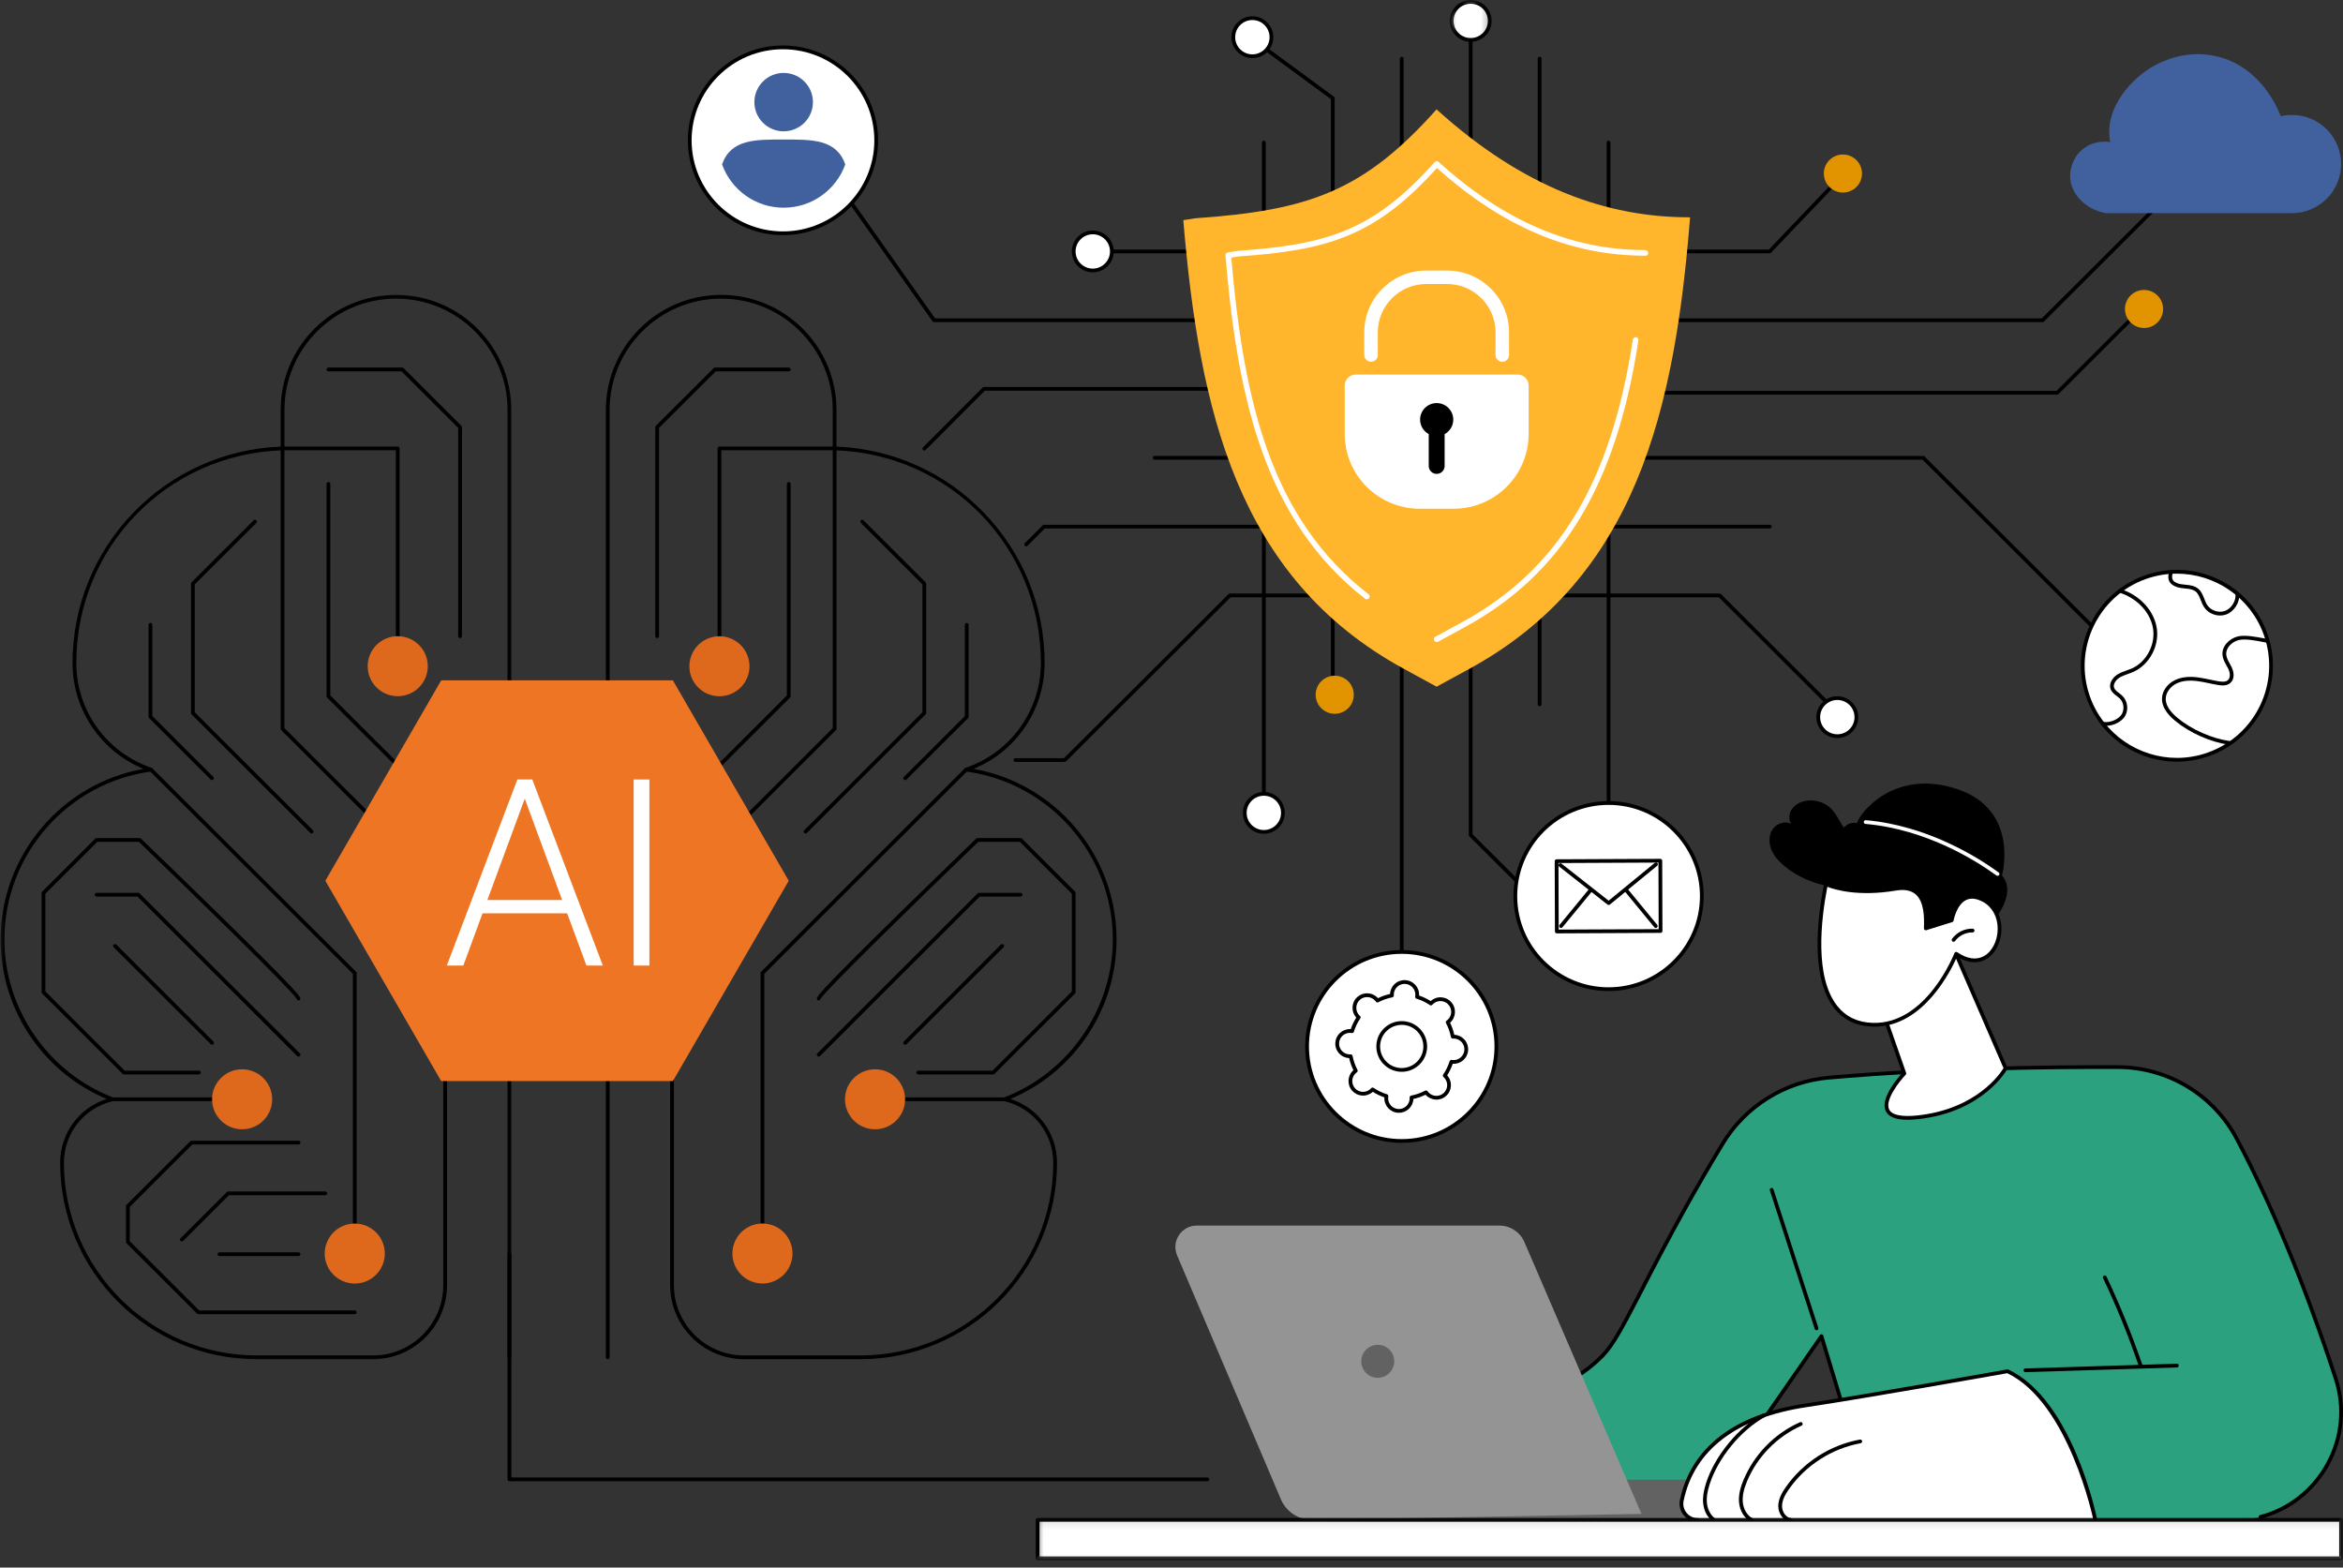 <svg width="284" height="190" viewBox="0 0 284 190" fill="none" xmlns="http://www.w3.org/2000/svg">
<rect x="0" y="0" width="284" height="190" fill="#333333" stroke="none"/>
<path d="M188.299 111.448C188.242 111.448 188.181 111.428 188.138 111.381L178.101 101.368C178.061 101.325 178.034 101.267 178.034 101.207V2.011C178.034 1.887 178.138 1.783 178.263 1.783C178.391 1.783 178.492 1.887 178.492 2.011V101.113L188.461 111.058C188.551 111.149 188.551 111.293 188.461 111.381C188.417 111.425 188.36 111.448 188.299 111.448Z" fill="black"/>
<path d="M169.906 122.921C169.782 122.921 169.681 122.82 169.681 122.695V7.104C169.681 6.979 169.782 6.878 169.906 6.878C170.034 6.878 170.135 6.979 170.135 7.104V122.695C170.135 122.82 170.034 122.921 169.906 122.921Z" fill="black"/>
<path d="M153.195 98.264C153.067 98.264 152.966 98.163 152.966 98.038V17.274C152.966 17.15 153.067 17.049 153.195 17.049C153.319 17.049 153.42 17.15 153.42 17.274V98.038C153.42 98.163 153.319 98.264 153.195 98.264Z" fill="black"/>
<path d="M186.622 85.598C186.494 85.598 186.394 85.497 186.394 85.369V7.104C186.394 6.979 186.494 6.878 186.622 6.878C186.747 6.878 186.851 6.979 186.851 7.104V85.369C186.851 85.497 186.747 85.598 186.622 85.598Z" fill="black"/>
<path d="M194.98 100.376C194.852 100.376 194.751 100.275 194.751 100.147V17.274C194.751 17.15 194.852 17.049 194.98 17.049C195.104 17.049 195.205 17.15 195.205 17.274V100.147C195.205 100.275 195.104 100.376 194.98 100.376Z" fill="black"/>
<path d="M161.548 85.597C161.424 85.597 161.323 85.496 161.323 85.368V12.017L151.667 4.92C151.566 4.843 151.543 4.702 151.617 4.601C151.691 4.5 151.835 4.48 151.936 4.554L161.686 11.721C161.744 11.761 161.777 11.832 161.777 11.903V85.372C161.777 85.496 161.676 85.597 161.552 85.597H161.548Z" fill="black"/>
<path d="M164.095 84.208C164.095 84.514 164.038 84.807 163.92 85.089C163.802 85.372 163.637 85.624 163.419 85.839C163.204 86.055 162.951 86.223 162.669 86.341C162.386 86.455 162.09 86.515 161.784 86.515C161.478 86.515 161.182 86.455 160.9 86.341C160.617 86.223 160.368 86.055 160.15 85.839C159.934 85.624 159.766 85.372 159.649 85.089C159.531 84.807 159.474 84.514 159.474 84.208C159.474 83.902 159.531 83.609 159.649 83.327C159.766 83.044 159.934 82.792 160.15 82.577C160.368 82.362 160.617 82.194 160.9 82.076C161.182 81.961 161.478 81.901 161.784 81.901C162.09 81.901 162.386 81.961 162.669 82.076C162.951 82.194 163.204 82.362 163.419 82.577C163.637 82.792 163.802 83.044 163.92 83.327C164.038 83.609 164.095 83.902 164.095 84.208Z" fill="#E29400"/>
<path d="M191.247 111.892C191.247 112.195 191.186 112.491 191.068 112.773C190.951 113.056 190.786 113.305 190.567 113.52C190.352 113.739 190.103 113.904 189.817 114.021C189.535 114.139 189.242 114.196 188.933 114.196C188.627 114.196 188.334 114.139 188.048 114.021C187.766 113.904 187.517 113.739 187.298 113.52C187.083 113.305 186.915 113.056 186.797 112.773C186.683 112.491 186.622 112.195 186.622 111.892C186.622 111.586 186.683 111.29 186.797 111.008C186.915 110.725 187.083 110.476 187.298 110.261C187.517 110.042 187.766 109.878 188.048 109.76C188.334 109.642 188.627 109.585 188.933 109.585C189.242 109.585 189.535 109.642 189.817 109.76C190.103 109.878 190.352 110.042 190.567 110.261C190.786 110.476 190.951 110.725 191.068 111.008C191.186 111.29 191.247 111.586 191.247 111.892Z" fill="white"/>
<path d="M188.933 114.425C187.534 114.425 186.394 113.288 186.394 111.892C186.394 110.493 187.534 109.356 188.933 109.356C190.332 109.356 191.472 110.493 191.472 111.892C191.472 113.288 190.332 114.425 188.933 114.425ZM188.933 109.81C187.786 109.81 186.851 110.745 186.851 111.892C186.851 113.035 187.783 113.97 188.933 113.97C190.083 113.97 191.018 113.035 191.018 111.892C191.018 110.745 190.083 109.81 188.933 109.81Z" fill="black"/>
<path d="M155.505 98.52C155.505 98.826 155.448 99.118 155.334 99.401C155.216 99.683 155.048 99.936 154.832 100.151C154.617 100.37 154.368 100.534 154.086 100.652C153.803 100.773 153.507 100.83 153.201 100.83C152.895 100.834 152.599 100.773 152.317 100.659C152.031 100.541 151.782 100.376 151.563 100.161C151.348 99.946 151.18 99.697 151.062 99.414C150.944 99.132 150.884 98.836 150.884 98.533C150.881 98.227 150.941 97.931 151.055 97.649C151.173 97.366 151.338 97.117 151.557 96.899C151.772 96.683 152.021 96.515 152.303 96.397C152.586 96.28 152.882 96.219 153.188 96.219C153.494 96.219 153.79 96.276 154.072 96.391C154.355 96.508 154.607 96.673 154.826 96.888C155.041 97.104 155.209 97.353 155.327 97.635C155.445 97.918 155.505 98.214 155.505 98.52Z" fill="white"/>
<path d="M153.195 101.059C151.792 101.059 150.655 99.922 150.655 98.526C150.655 97.13 151.795 95.994 153.195 95.994C154.594 95.994 155.734 97.13 155.734 98.526C155.734 99.922 154.594 101.059 153.195 101.059ZM153.195 96.448C152.044 96.448 151.109 97.379 151.109 98.526C151.109 99.673 152.044 100.605 153.195 100.605C154.345 100.605 155.277 99.673 155.277 98.526C155.277 97.379 154.342 96.448 153.195 96.448Z" fill="black"/>
<mask id="mask0_60_1481" style="mask-type:luminance" maskUnits="userSpaceOnUse" x="175" y="0" width="6" height="6">
<path d="M175.509 0H180.675V5.005H175.509V0Z" fill="white"/>
</mask>
<g mask="url(#mask0_60_1481)">
<path d="M180.575 2.526C180.579 2.832 180.518 3.125 180.404 3.407C180.286 3.693 180.121 3.942 179.903 4.157C179.687 4.376 179.439 4.544 179.156 4.662C178.873 4.78 178.578 4.837 178.271 4.837C177.965 4.84 177.669 4.783 177.387 4.665C177.104 4.547 176.852 4.383 176.633 4.167C176.418 3.952 176.25 3.703 176.132 3.421C176.015 3.138 175.954 2.842 175.954 2.536C175.954 2.23 176.011 1.938 176.129 1.655C176.243 1.372 176.412 1.12 176.627 0.905C176.842 0.69 177.091 0.522 177.373 0.404C177.659 0.286 177.952 0.226 178.258 0.226C178.564 0.226 178.86 0.283 179.143 0.397C179.428 0.515 179.677 0.68 179.896 0.895C180.111 1.114 180.279 1.362 180.397 1.645C180.515 1.924 180.575 2.22 180.575 2.526Z" fill="white"/>
</g>
<mask id="mask1_60_1481" style="mask-type:luminance" maskUnits="userSpaceOnUse" x="175" y="0" width="7" height="6">
<path d="M175.509 0H181.536V5.866H175.509V0Z" fill="white"/>
</mask>
<g mask="url(#mask1_60_1481)">
<path d="M178.264 5.069C176.865 5.069 175.725 3.932 175.725 2.533C175.725 1.137 176.865 0 178.264 0C179.666 0 180.803 1.137 180.803 2.533C180.803 3.932 179.663 5.069 178.264 5.069ZM178.264 0.454C177.117 0.454 176.182 1.386 176.182 2.533C176.182 3.68 177.117 4.611 178.264 4.611C179.414 4.611 180.349 3.68 180.349 2.533C180.349 1.386 179.414 0.454 178.264 0.454Z" fill="black"/>
</g>
<path d="M154.113 4.5C154.113 4.806 154.055 5.102 153.941 5.385C153.823 5.667 153.659 5.916 153.44 6.135C153.225 6.35 152.976 6.518 152.693 6.636C152.411 6.754 152.115 6.814 151.809 6.814C151.503 6.814 151.207 6.757 150.924 6.643C150.638 6.525 150.389 6.36 150.171 6.145C149.955 5.926 149.787 5.677 149.67 5.395C149.552 5.116 149.491 4.82 149.491 4.514C149.488 4.208 149.549 3.915 149.663 3.632C149.781 3.347 149.945 3.098 150.164 2.882C150.379 2.664 150.628 2.496 150.911 2.378C151.193 2.26 151.489 2.203 151.795 2.2C152.101 2.2 152.397 2.257 152.68 2.375C152.962 2.489 153.215 2.657 153.433 2.872C153.648 3.088 153.817 3.337 153.934 3.619C154.052 3.902 154.113 4.194 154.113 4.5Z" fill="white"/>
<path d="M151.802 7.043C150.403 7.043 149.263 5.906 149.263 4.51C149.263 3.111 150.403 1.974 151.802 1.974C153.201 1.974 154.341 3.111 154.341 4.51C154.341 5.906 153.201 7.043 151.802 7.043ZM151.802 2.428C150.652 2.428 149.72 3.363 149.72 4.51C149.72 5.654 150.652 6.589 151.802 6.589C152.952 6.589 153.887 5.654 153.887 4.51C153.887 3.363 152.952 2.428 151.802 2.428Z" fill="black"/>
<path d="M124.381 66.221C124.32 66.221 124.263 66.201 124.219 66.157C124.129 66.067 124.129 65.925 124.219 65.834L126.389 63.672C126.429 63.628 126.49 63.605 126.55 63.605H214.522C214.647 63.605 214.747 63.705 214.747 63.83C214.747 63.958 214.647 64.058 214.522 64.058H126.644L124.539 66.157C124.495 66.201 124.438 66.225 124.378 66.225L124.381 66.221Z" fill="black"/>
<path d="M129.055 92.351H123.072C122.948 92.351 122.847 92.25 122.847 92.122C122.847 91.998 122.948 91.897 123.072 91.897H128.961L148.909 72.009C148.95 71.965 149.007 71.942 149.071 71.942H208.444C208.505 71.942 208.562 71.965 208.605 72.009L223.593 86.963C223.683 87.05 223.683 87.195 223.593 87.282C223.505 87.373 223.36 87.373 223.27 87.282L208.35 72.396H149.165L129.22 92.284C129.177 92.327 129.119 92.351 129.059 92.351H129.055Z" fill="black"/>
<path d="M247.589 39.042H113.223C113.149 39.042 113.078 39.008 113.035 38.947L100.483 21.162C100.409 21.061 100.435 20.92 100.536 20.846C100.641 20.775 100.782 20.799 100.856 20.9L113.341 38.587H247.495L264.732 21.394C264.819 21.303 264.964 21.303 265.051 21.394C265.142 21.482 265.142 21.626 265.051 21.714L247.75 38.974C247.71 39.018 247.653 39.042 247.589 39.042Z" fill="black"/>
<path d="M112.04 54.607C111.979 54.607 111.922 54.584 111.878 54.54C111.791 54.453 111.791 54.308 111.878 54.22L119.116 46.969C119.16 46.925 119.217 46.902 119.277 46.902H147.52L200.59 47.379H249.268L259.385 37.289C259.472 37.199 259.617 37.199 259.704 37.289C259.795 37.377 259.795 37.521 259.704 37.609L249.523 47.766C249.48 47.81 249.422 47.833 249.362 47.833H200.59L147.52 47.356H119.372L112.201 54.54C112.157 54.584 112.1 54.607 112.04 54.607Z" fill="black"/>
<path d="M258.382 80.922C258.325 80.922 258.265 80.899 258.221 80.855L233.029 55.717H139.959C139.834 55.717 139.733 55.616 139.733 55.492C139.733 55.364 139.834 55.263 139.959 55.263H233.124C233.184 55.263 233.241 55.287 233.285 55.331L258.544 80.532C258.635 80.623 258.635 80.767 258.544 80.855C258.5 80.899 258.443 80.922 258.382 80.922Z" fill="black"/>
<path d="M214.504 30.704H133.131C133.003 30.704 132.902 30.603 132.902 30.475C132.902 30.351 133.003 30.25 133.131 30.25H214.406L222.859 21.397C222.946 21.307 223.091 21.303 223.181 21.387C223.272 21.475 223.276 21.619 223.188 21.71L214.669 30.633C214.628 30.677 214.568 30.704 214.507 30.704H214.504Z" fill="black"/>
<path d="M225.697 21.031C225.697 21.337 225.636 21.634 225.519 21.916C225.401 22.198 225.236 22.447 225.017 22.663C224.802 22.881 224.55 23.046 224.267 23.164C223.985 23.282 223.689 23.339 223.383 23.339C223.077 23.339 222.781 23.282 222.498 23.164C222.216 23.046 221.967 22.881 221.748 22.663C221.533 22.447 221.365 22.198 221.247 21.916C221.129 21.634 221.072 21.337 221.072 21.031C221.072 20.725 221.129 20.433 221.247 20.15C221.365 19.868 221.533 19.619 221.748 19.4C221.967 19.185 222.216 19.02 222.498 18.902C222.781 18.785 223.077 18.727 223.383 18.727C223.689 18.727 223.985 18.785 224.267 18.902C224.55 19.02 224.802 19.185 225.017 19.4C225.236 19.619 225.401 19.868 225.519 20.15C225.636 20.433 225.697 20.725 225.697 21.031Z" fill="#E29400"/>
<path d="M267.461 21.556C267.461 21.858 267.404 22.154 267.286 22.437C267.168 22.72 267 22.968 266.785 23.184C266.566 23.402 266.318 23.567 266.035 23.685C265.753 23.802 265.457 23.86 265.15 23.86C264.844 23.86 264.548 23.802 264.266 23.685C263.983 23.567 263.731 23.402 263.516 23.184C263.297 22.968 263.132 22.72 263.015 22.437C262.897 22.154 262.84 21.858 262.84 21.556C262.84 21.25 262.897 20.954 263.015 20.671C263.132 20.389 263.297 20.14 263.516 19.925C263.731 19.706 263.983 19.541 264.266 19.423C264.548 19.306 264.844 19.248 265.15 19.248C265.457 19.248 265.753 19.306 266.035 19.423C266.318 19.541 266.566 19.706 266.785 19.925C267 20.14 267.168 20.389 267.286 20.671C267.404 20.954 267.461 21.25 267.461 21.556Z" fill="white"/>
<path d="M265.15 24.088C263.747 24.088 262.61 22.951 262.61 21.555C262.61 20.156 263.751 19.02 265.15 19.02C266.549 19.02 267.689 20.156 267.689 21.555C267.689 22.951 266.549 24.088 265.15 24.088ZM265.15 19.474C263.999 19.474 263.064 20.409 263.064 21.555C263.064 22.699 263.999 23.634 265.15 23.634C266.3 23.634 267.235 22.699 267.235 21.555C267.235 20.409 266.3 19.474 265.15 19.474Z" fill="black"/>
<path d="M262.194 37.447C262.194 37.754 262.136 38.05 262.019 38.332C261.901 38.614 261.733 38.863 261.517 39.079C261.299 39.297 261.05 39.462 260.767 39.58C260.485 39.697 260.189 39.755 259.883 39.755C259.577 39.755 259.281 39.697 258.998 39.58C258.716 39.462 258.464 39.297 258.248 39.079C258.033 38.863 257.865 38.614 257.747 38.332C257.629 38.05 257.572 37.754 257.572 37.447C257.572 37.145 257.629 36.849 257.747 36.566C257.865 36.284 258.033 36.035 258.248 35.82C258.464 35.601 258.716 35.436 258.998 35.318C259.281 35.201 259.577 35.144 259.883 35.144C260.189 35.144 260.485 35.201 260.767 35.318C261.05 35.436 261.299 35.601 261.517 35.82C261.733 36.035 261.901 36.284 262.019 36.566C262.136 36.849 262.194 37.145 262.194 37.447Z" fill="#E29400"/>
<path d="M222.728 84.622C223.034 84.622 223.33 84.683 223.613 84.8C223.895 84.918 224.144 85.086 224.363 85.302C224.578 85.517 224.746 85.769 224.861 86.052C224.978 86.334 225.035 86.627 225.035 86.933C225.035 87.239 224.975 87.535 224.857 87.817C224.739 88.1 224.571 88.349 224.356 88.564C224.137 88.779 223.889 88.944 223.606 89.062C223.32 89.179 223.028 89.237 222.721 89.237C222.412 89.237 222.119 89.176 221.837 89.058C221.551 88.941 221.302 88.772 221.087 88.557C220.872 88.342 220.703 88.09 220.586 87.807C220.471 87.525 220.411 87.232 220.414 86.926C220.414 86.62 220.471 86.324 220.589 86.041C220.707 85.759 220.875 85.51 221.094 85.295C221.309 85.079 221.561 84.915 221.844 84.797C222.126 84.679 222.422 84.622 222.728 84.622Z" fill="white"/>
<path d="M222.704 89.459C221.305 89.459 220.165 88.322 220.165 86.923C220.165 85.527 221.305 84.39 222.704 84.39C224.104 84.39 225.244 85.527 225.244 86.923C225.244 88.322 224.107 89.459 222.704 89.459ZM222.704 84.844C221.557 84.844 220.622 85.776 220.622 86.923C220.622 88.07 221.554 89.001 222.704 89.001C223.855 89.001 224.79 88.07 224.79 86.923C224.79 85.776 223.855 84.844 222.704 84.844Z" fill="black"/>
<path d="M132.452 28.168C132.758 28.168 133.054 28.229 133.336 28.346C133.619 28.464 133.868 28.629 134.086 28.847C134.302 29.063 134.466 29.315 134.584 29.597C134.702 29.88 134.759 30.172 134.759 30.479C134.759 30.785 134.699 31.081 134.581 31.363C134.463 31.646 134.295 31.895 134.08 32.11C133.861 32.325 133.612 32.49 133.33 32.608C133.044 32.725 132.751 32.782 132.445 32.782C132.136 32.782 131.843 32.722 131.561 32.604C131.278 32.486 131.026 32.322 130.81 32.103C130.595 31.888 130.427 31.636 130.309 31.353C130.195 31.07 130.134 30.778 130.138 30.472C130.138 30.166 130.195 29.87 130.313 29.587C130.43 29.305 130.599 29.056 130.817 28.841C131.032 28.625 131.285 28.461 131.567 28.343C131.85 28.225 132.146 28.168 132.452 28.168Z" fill="white"/>
<path d="M132.458 33.011C131.056 33.011 129.919 31.874 129.919 30.475C129.919 29.079 131.059 27.942 132.458 27.942C133.857 27.942 134.998 29.079 134.998 30.475C134.998 31.874 133.857 33.011 132.458 33.011ZM132.458 28.396C131.308 28.396 130.373 29.331 130.373 30.475C130.373 31.622 131.308 32.557 132.458 32.557C133.605 32.557 134.544 31.622 134.544 30.475C134.544 29.331 133.609 28.396 132.458 28.396Z" fill="black"/>
<path d="M174.127 83.23L170.101 81.03C149.887 69.978 145.364 49.576 143.43 26.685L144.926 26.453C158.572 25.504 165.254 23.221 174.127 13.258C184.722 22.84 194.835 26.338 204.754 26.338L204.855 26.359C203.022 49.431 198.414 70.022 178.025 81.111L174.127 83.233V83.23Z" fill="#FFB62D"/>
<path d="M165.676 72.641C165.605 72.641 165.531 72.618 165.467 72.571C159.726 68.111 155.606 62.175 152.875 54.419C150.127 46.623 149.115 37.787 148.54 30.963C148.523 30.785 148.651 30.623 148.825 30.596L150.056 30.404C150.067 30.404 150.077 30.401 150.087 30.401C160.786 29.654 166.46 27.996 173.893 19.655C173.953 19.585 174.037 19.544 174.128 19.541C174.222 19.534 174.31 19.568 174.377 19.628C182.318 26.812 190.491 30.307 199.356 30.307C199.38 30.307 199.404 30.307 199.427 30.314L199.508 30.331C199.689 30.367 199.811 30.549 199.77 30.734C199.733 30.916 199.552 31.037 199.367 30.997L199.323 30.99C190.386 30.98 182.156 27.502 174.172 20.361C166.695 28.662 160.923 30.327 150.147 31.081L149.246 31.222C150.786 49.172 154.234 62.985 165.888 72.033C166.036 72.147 166.063 72.362 165.948 72.51C165.881 72.598 165.78 72.641 165.676 72.641Z" fill="white"/>
<path d="M174.144 77.822C174.023 77.822 173.905 77.754 173.845 77.643C173.754 77.478 173.815 77.27 173.983 77.179L177.188 75.434C188.869 69.084 195.263 58.513 197.92 41.158C197.95 40.973 198.125 40.845 198.31 40.872C198.498 40.902 198.626 41.077 198.596 41.262C195.902 58.846 189.4 69.571 177.514 76.036L174.309 77.778C174.259 77.808 174.201 77.822 174.144 77.822Z" fill="white"/>
<path d="M183.952 45.402H164.333C163.597 45.402 162.998 45.997 162.998 46.73V52.596C162.998 57.604 167.074 61.664 172.103 61.664H176.186C181.214 61.664 185.29 57.604 185.29 52.596V46.73C185.29 45.997 184.692 45.402 183.955 45.402H183.952Z" fill="white"/>
<path d="M182.099 43.848C181.645 43.848 181.278 43.482 181.278 43.031V40.276C181.278 37.051 178.641 34.424 175.402 34.424H172.88C169.641 34.424 167.008 37.051 167.008 40.276V43.031C167.008 43.482 166.641 43.848 166.187 43.848C165.733 43.848 165.366 43.482 165.366 43.031V40.276C165.366 36.15 168.736 32.793 172.88 32.793H175.402C179.546 32.793 182.916 36.15 182.916 40.276V43.031C182.916 43.482 182.55 43.848 182.096 43.848H182.099Z" fill="white"/>
<path d="M176.155 50.861C176.155 49.754 175.254 48.856 174.144 48.856C173.031 48.856 172.133 49.754 172.133 50.861C172.133 51.617 172.557 52.276 173.179 52.616V56.477C173.179 57.009 173.609 57.439 174.144 57.439C174.676 57.439 175.106 57.009 175.106 56.477V52.616C175.732 52.276 176.155 51.617 176.155 50.861Z" fill="black"/>
<path d="M252.616 17.957C253.974 16.965 255.481 17.173 255.791 17.224C255.744 17.012 255.693 16.699 255.67 16.322C255.474 12.875 258.249 9.562 261.128 7.961C262.168 7.383 265.097 5.987 268.686 6.828C274.279 8.136 276.304 13.682 276.445 14.089C276.882 13.988 277.34 13.934 277.807 13.934C281.1 13.934 283.767 16.598 283.767 19.884C283.767 23.17 281.1 25.834 277.807 25.834H255.259C252.791 25.397 251.035 23.533 250.931 21.512C250.87 20.318 251.378 18.862 252.616 17.957Z" fill="#41619E"/>
<path d="M275.276 80.693C275.276 81.444 275.202 82.183 275.058 82.917C274.91 83.65 274.695 84.363 274.409 85.052C274.123 85.745 273.77 86.401 273.353 87.023C272.939 87.645 272.465 88.221 271.933 88.749C271.405 89.277 270.83 89.751 270.204 90.165C269.582 90.582 268.926 90.931 268.234 91.217C267.541 91.507 266.828 91.722 266.091 91.867C265.358 92.014 264.615 92.085 263.868 92.085C263.118 92.085 262.375 92.014 261.641 91.867C260.905 91.722 260.192 91.507 259.499 91.217C258.806 90.931 258.15 90.582 257.528 90.165C256.906 89.751 256.327 89.277 255.799 88.749C255.268 88.221 254.794 87.645 254.38 87.023C253.963 86.401 253.61 85.745 253.324 85.052C253.038 84.363 252.823 83.65 252.675 82.917C252.53 82.183 252.456 81.444 252.456 80.693C252.456 79.947 252.53 79.207 252.675 78.474C252.823 77.737 253.038 77.027 253.324 76.335C253.61 75.645 253.963 74.989 254.38 74.367C254.794 73.745 255.268 73.17 255.799 72.638C256.327 72.11 256.906 71.639 257.528 71.222C258.15 70.808 258.806 70.455 259.499 70.169C260.192 69.884 260.905 69.668 261.641 69.52C262.375 69.376 263.118 69.302 263.868 69.302C264.615 69.302 265.358 69.376 266.091 69.52C266.828 69.668 267.541 69.884 268.234 70.169C268.926 70.455 269.582 70.808 270.204 71.222C270.83 71.639 271.405 72.11 271.933 72.638C272.465 73.17 272.939 73.745 273.353 74.367C273.77 74.989 274.123 75.645 274.409 76.335C274.695 77.027 274.91 77.737 275.058 78.474C275.202 79.207 275.276 79.947 275.276 80.693Z" fill="white"/>
<path d="M263.859 92.321C262.157 92.321 260.462 91.945 258.874 91.191C256.066 89.863 253.947 87.518 252.904 84.596C251.858 81.673 252.02 78.518 253.352 75.713C254.687 72.911 257.031 70.792 259.961 69.75C262.89 68.71 266.048 68.869 268.857 70.201C271.665 71.532 273.787 73.873 274.83 76.796C276.983 82.833 273.818 89.493 267.77 91.642C266.496 92.096 265.174 92.321 263.855 92.321H263.859ZM263.855 69.531C262.614 69.531 261.35 69.74 260.115 70.177C254.307 72.245 251.263 78.642 253.331 84.441C254.959 89.005 259.281 91.861 263.879 91.861C265.12 91.861 266.385 91.652 267.619 91.211C273.428 89.146 276.471 82.749 274.403 76.951C272.775 72.383 268.453 69.531 263.855 69.531Z" fill="black"/>
<path d="M255.254 87.978C255.123 87.978 254.992 87.968 254.864 87.948C254.74 87.928 254.656 87.81 254.676 87.689C254.696 87.565 254.814 87.477 254.938 87.501C255.866 87.649 256.902 87.107 257.212 86.522C257.531 85.916 257.417 85.136 256.943 84.665C256.835 84.558 256.707 84.463 256.573 84.363C256.277 84.134 255.967 83.902 255.829 83.522C255.591 82.859 256.062 82.133 256.65 81.759C257.003 81.537 257.39 81.4 257.767 81.265C257.972 81.194 258.184 81.117 258.382 81.03C260.239 80.216 261.362 77.996 260.938 75.981C260.542 74.098 258.957 72.47 256.902 71.834C256.781 71.797 256.714 71.669 256.751 71.552C256.788 71.431 256.916 71.363 257.037 71.4C259.247 72.083 260.955 73.845 261.382 75.887C261.85 78.107 260.612 80.549 258.564 81.447C258.352 81.541 258.13 81.618 257.918 81.695C257.552 81.823 257.202 81.948 256.896 82.143C256.469 82.415 256.102 82.933 256.257 83.367C256.347 83.619 256.593 83.804 256.849 83.999C256.986 84.107 257.131 84.215 257.262 84.343C257.878 84.948 258.026 85.957 257.615 86.734C257.229 87.46 256.213 87.978 255.254 87.978Z" fill="black"/>
<path d="M270.258 90.276C270.248 90.276 270.238 90.276 270.225 90.273C267.958 89.96 265.432 88.84 263.643 87.36C262.566 86.469 262.032 85.561 262.059 84.659C262.085 83.754 262.704 82.88 263.636 82.433C264.359 82.08 265.264 81.969 266.327 82.093C266.851 82.157 267.373 82.268 267.874 82.372C268.214 82.446 268.567 82.52 268.916 82.577C269.297 82.641 269.767 82.685 270.05 82.439C270.386 82.144 270.319 81.541 270.1 81.081C270.03 80.933 269.952 80.791 269.868 80.64C269.656 80.26 269.438 79.867 269.394 79.406C269.286 78.306 270.235 77.425 271.18 77.159C272.048 76.913 273.487 77.193 274.436 77.374L274.701 77.425C274.826 77.452 274.907 77.569 274.883 77.69C274.86 77.815 274.742 77.896 274.617 77.872L274.352 77.822C273.44 77.643 272.071 77.378 271.304 77.596C270.524 77.815 269.767 78.535 269.848 79.359C269.882 79.725 270.07 80.062 270.265 80.418C270.349 80.569 270.437 80.724 270.511 80.886C270.783 81.457 270.901 82.295 270.349 82.779C269.925 83.149 269.32 83.105 268.842 83.025C268.483 82.968 268.126 82.89 267.78 82.816C267.285 82.712 266.777 82.604 266.273 82.544C265.297 82.429 264.477 82.527 263.831 82.84C263.064 83.21 262.533 83.946 262.513 84.669C262.492 85.423 262.97 86.21 263.932 87.007C265.661 88.44 268.096 89.516 270.289 89.822C270.413 89.839 270.497 89.953 270.48 90.078C270.467 90.192 270.369 90.276 270.255 90.276H270.258Z" fill="black"/>
<path d="M269.105 74.606C268.341 74.606 267.578 74.226 267.157 73.58C266.986 73.314 266.868 73.022 266.757 72.739C266.592 72.322 266.441 71.929 266.128 71.683C265.829 71.448 265.405 71.38 264.991 71.34L264.854 71.327C264.44 71.286 264.013 71.249 263.619 71.054C263.098 70.799 262.61 70.392 262.926 69.295C262.963 69.174 263.088 69.107 263.209 69.141C263.33 69.177 263.401 69.302 263.364 69.423C263.111 70.301 263.501 70.493 263.818 70.647C264.137 70.802 264.507 70.836 264.897 70.873L265.039 70.886C265.519 70.933 266.017 71.017 266.411 71.327C266.821 71.646 267.006 72.117 267.184 72.571C267.292 72.847 267.393 73.106 267.537 73.328C267.978 74.001 268.916 74.32 269.677 74.054C270.44 73.789 271.045 72.857 270.968 72.06C270.958 71.932 271.049 71.824 271.177 71.811C271.298 71.797 271.412 71.892 271.422 72.016C271.516 73.022 270.786 74.148 269.828 74.485C269.592 74.566 269.35 74.606 269.105 74.606Z" fill="black"/>
<path d="M181.382 126.839C181.382 127.592 181.308 128.336 181.16 129.072C181.012 129.812 180.797 130.528 180.507 131.221C180.218 131.918 179.865 132.577 179.448 133.202C179.027 133.828 178.553 134.406 178.018 134.938C177.487 135.469 176.908 135.943 176.28 136.364C175.654 136.781 174.995 137.134 174.299 137.42C173.602 137.709 172.883 137.928 172.146 138.072C171.406 138.22 170.659 138.294 169.906 138.294C169.153 138.294 168.406 138.22 167.669 138.072C166.929 137.928 166.213 137.709 165.517 137.42C164.821 137.134 164.158 136.781 163.532 136.364C162.907 135.943 162.325 135.469 161.794 134.938C161.262 134.406 160.785 133.828 160.368 133.202C159.947 132.577 159.594 131.918 159.308 131.221C159.019 130.528 158.8 129.812 158.652 129.072C158.508 128.336 158.434 127.592 158.434 126.839C158.434 126.085 158.508 125.342 158.652 124.606C158.8 123.866 159.019 123.149 159.308 122.456C159.594 121.76 159.947 121.101 160.368 120.475C160.785 119.85 161.262 119.271 161.794 118.74C162.325 118.209 162.907 117.734 163.532 117.314C164.158 116.897 164.821 116.544 165.517 116.258C166.213 115.969 166.929 115.75 167.669 115.605C168.406 115.457 169.153 115.383 169.906 115.383C170.659 115.383 171.406 115.457 172.146 115.605C172.883 115.75 173.602 115.969 174.299 116.258C174.995 116.544 175.654 116.897 176.28 117.314C176.908 117.734 177.487 118.209 178.018 118.74C178.553 119.271 179.027 119.85 179.448 120.475C179.865 121.101 180.218 121.76 180.507 122.456C180.797 123.149 181.012 123.866 181.16 124.606C181.308 125.342 181.382 126.085 181.382 126.839Z" fill="white"/>
<path d="M169.906 138.52C163.455 138.52 158.205 133.279 158.205 126.839C158.205 120.398 163.455 115.158 169.906 115.158C176.36 115.158 181.607 120.398 181.607 126.839C181.607 133.279 176.36 138.52 169.906 138.52ZM169.906 115.612C163.704 115.612 158.662 120.647 158.662 126.839C158.662 133.027 163.708 138.066 169.906 138.066C176.108 138.066 181.153 133.027 181.153 126.839C181.153 120.647 176.108 115.612 169.906 115.612Z" fill="black"/>
<path d="M169.563 134.877C169.533 134.877 169.499 134.877 169.465 134.877C168.497 134.823 167.75 133.992 167.804 133.023C167.804 133.017 167.804 133.013 167.804 133.007C167.309 132.842 166.839 132.616 166.401 132.337C166.398 132.341 166.395 132.341 166.391 132.344C166.041 132.657 165.587 132.818 165.12 132.791C164.649 132.764 164.219 132.559 163.906 132.21C163.257 131.486 163.317 130.373 164.04 129.724C164.044 129.721 164.047 129.717 164.05 129.714C163.822 129.25 163.647 128.759 163.536 128.251C163.529 128.251 163.526 128.251 163.519 128.251C163.051 128.224 162.618 128.019 162.305 127.666C161.989 127.316 161.831 126.865 161.857 126.398C161.884 125.927 162.09 125.496 162.439 125.183C162.792 124.871 163.243 124.709 163.714 124.736C163.717 124.736 163.721 124.736 163.727 124.736C163.896 124.242 164.121 123.774 164.4 123.337C164.397 123.334 164.393 123.33 164.39 123.327C163.744 122.604 163.805 121.491 164.528 120.841C164.878 120.529 165.328 120.371 165.799 120.394C166.27 120.421 166.701 120.626 167.017 120.979C167.02 120.979 167.024 120.986 167.024 120.989C167.491 120.757 167.982 120.586 168.493 120.475C168.493 120.468 168.493 120.465 168.493 120.461C168.517 119.99 168.725 119.56 169.075 119.247C169.425 118.931 169.876 118.773 170.347 118.8C171.319 118.854 172.062 119.684 172.011 120.653C172.011 120.656 172.011 120.663 172.011 120.666C172.502 120.835 172.973 121.06 173.414 121.339C173.417 121.336 173.421 121.332 173.424 121.329C173.774 121.016 174.224 120.855 174.695 120.882C175.163 120.909 175.597 121.114 175.91 121.467C176.559 122.187 176.498 123.303 175.775 123.949C175.772 123.952 175.768 123.956 175.765 123.959C175.994 124.427 176.165 124.918 176.279 125.426C176.283 125.426 176.29 125.426 176.293 125.426C176.764 125.449 177.194 125.658 177.51 126.007C177.823 126.357 177.981 126.808 177.954 127.279C177.931 127.746 177.722 128.177 177.373 128.493C177.023 128.806 176.569 128.964 176.101 128.937C176.095 128.937 176.091 128.937 176.088 128.937C175.92 129.431 175.694 129.902 175.415 130.339C175.418 130.343 175.418 130.346 175.422 130.35C176.071 131.073 176.01 132.186 175.287 132.832C174.938 133.148 174.487 133.306 174.016 133.279C173.545 133.252 173.115 133.047 172.798 132.697C172.795 132.694 172.792 132.69 172.788 132.687C172.324 132.916 171.83 133.091 171.322 133.202C171.322 133.205 171.322 133.212 171.322 133.215C171.298 133.683 171.09 134.117 170.74 134.429C170.414 134.719 170 134.877 169.566 134.877H169.563ZM169.492 134.423C169.839 134.439 170.175 134.322 170.434 134.09C170.693 133.858 170.848 133.538 170.868 133.192C170.868 133.138 170.868 133.084 170.864 133.03C170.858 132.916 170.935 132.815 171.049 132.795C171.641 132.68 172.213 132.482 172.745 132.196C172.849 132.142 172.973 132.173 173.041 132.267C173.071 132.31 173.101 132.354 173.138 132.394C173.37 132.653 173.69 132.805 174.04 132.825C174.383 132.845 174.722 132.727 174.981 132.495C175.519 132.014 175.563 131.19 175.082 130.652C175.049 130.612 175.008 130.575 174.971 130.541C174.884 130.467 174.867 130.339 174.931 130.242C175.27 129.744 175.533 129.199 175.711 128.624C175.745 128.513 175.852 128.446 175.967 128.466C176.021 128.476 176.071 128.483 176.125 128.486C176.475 128.506 176.808 128.389 177.07 128.153C177.329 127.921 177.484 127.602 177.5 127.255C177.521 126.906 177.403 126.573 177.171 126.314C176.939 126.055 176.619 125.9 176.269 125.88C176.216 125.88 176.162 125.88 176.108 125.883C175.997 125.893 175.893 125.812 175.869 125.698C175.755 125.106 175.556 124.534 175.274 124.006C175.22 123.902 175.25 123.778 175.344 123.714C175.388 123.683 175.429 123.65 175.469 123.613C176.007 123.132 176.051 122.308 175.57 121.773C175.338 121.511 175.018 121.359 174.668 121.339C174.322 121.322 173.986 121.437 173.727 121.669C173.686 121.706 173.649 121.746 173.616 121.783C173.542 121.871 173.411 121.887 173.316 121.823C172.819 121.484 172.274 121.221 171.695 121.047C171.584 121.01 171.517 120.902 171.537 120.788C171.547 120.737 171.554 120.683 171.557 120.633C171.598 119.913 171.043 119.298 170.323 119.257C169.977 119.237 169.64 119.355 169.381 119.587C169.122 119.819 168.968 120.138 168.947 120.488C168.944 120.542 168.947 120.596 168.951 120.646C168.957 120.761 168.88 120.865 168.766 120.885C168.174 120.996 167.602 121.198 167.067 121.48C166.966 121.534 166.842 121.504 166.775 121.41C166.744 121.366 166.714 121.326 166.677 121.285C166.445 121.026 166.126 120.875 165.776 120.855C165.429 120.835 165.093 120.952 164.834 121.184C164.296 121.665 164.252 122.489 164.73 123.028C164.767 123.068 164.807 123.105 164.844 123.139C164.932 123.213 164.948 123.34 164.884 123.438C164.545 123.936 164.282 124.481 164.104 125.056C164.071 125.167 163.96 125.234 163.849 125.214C163.795 125.204 163.744 125.197 163.69 125.194C163.344 125.173 163.008 125.291 162.745 125.523C162.486 125.759 162.332 126.078 162.315 126.425C162.295 126.774 162.412 127.107 162.644 127.366C162.88 127.625 163.199 127.78 163.546 127.797C163.6 127.8 163.653 127.8 163.707 127.797C163.822 127.787 163.923 127.867 163.946 127.982C164.06 128.574 164.259 129.142 164.541 129.677C164.595 129.778 164.565 129.902 164.471 129.97C164.427 130 164.387 130.03 164.346 130.067C163.808 130.545 163.764 131.372 164.245 131.907C164.477 132.169 164.797 132.32 165.147 132.341C165.493 132.357 165.83 132.243 166.089 132.011C166.129 131.974 166.166 131.934 166.2 131.897C166.277 131.809 166.405 131.792 166.499 131.856C166.997 132.196 167.545 132.458 168.12 132.633C168.231 132.67 168.298 132.778 168.278 132.892C168.268 132.943 168.261 132.993 168.261 133.047C168.221 133.767 168.772 134.382 169.492 134.423ZM169.909 129.909C169.852 129.909 169.795 129.909 169.738 129.906C168.046 129.811 166.741 128.362 166.835 126.67C166.879 125.849 167.242 125.099 167.854 124.551C168.466 124.003 169.253 123.727 170.074 123.771C171.769 123.862 173.071 125.315 172.98 127.006C172.889 128.641 171.53 129.909 169.909 129.909ZM169.765 129.452C171.204 129.529 172.445 128.422 172.526 126.979C172.603 125.54 171.493 124.302 170.051 124.225C169.351 124.188 168.678 124.423 168.157 124.891C167.636 125.355 167.33 125.997 167.289 126.697C167.212 128.136 168.322 129.374 169.765 129.452Z" fill="black"/>
<path d="M206.28 108.613C206.28 109.353 206.206 110.086 206.062 110.813C205.917 111.539 205.705 112.246 205.419 112.928C205.137 113.614 204.787 114.264 204.377 114.879C203.963 115.495 203.496 116.066 202.971 116.591C202.446 117.112 201.874 117.58 201.259 117.994C200.64 118.404 199.988 118.754 199.305 119.036C198.619 119.319 197.912 119.534 197.183 119.679C196.456 119.823 195.72 119.894 194.98 119.894C194.236 119.894 193.503 119.823 192.773 119.679C192.047 119.534 191.34 119.319 190.654 119.036C189.968 118.754 189.316 118.404 188.7 117.994C188.081 117.58 187.513 117.112 186.988 116.591C186.464 116.066 185.993 115.495 185.582 114.879C185.169 114.264 184.822 113.614 184.536 112.928C184.254 112.246 184.039 111.539 183.894 110.813C183.749 110.086 183.679 109.353 183.679 108.613C183.679 107.87 183.749 107.137 183.894 106.41C184.039 105.684 184.254 104.977 184.536 104.295C184.822 103.608 185.169 102.959 185.582 102.344C185.993 101.728 186.464 101.157 186.988 100.632C187.513 100.111 188.081 99.643 188.7 99.229C189.316 98.819 189.968 98.473 190.654 98.187C191.34 97.904 192.047 97.689 192.773 97.544C193.503 97.4 194.236 97.329 194.98 97.329C195.72 97.329 196.456 97.4 197.183 97.544C197.912 97.689 198.619 97.904 199.305 98.187C199.988 98.473 200.64 98.819 201.259 99.229C201.874 99.643 202.446 100.111 202.971 100.632C203.496 101.157 203.963 101.728 204.377 102.344C204.787 102.959 205.137 103.608 205.419 104.295C205.705 104.977 205.917 105.684 206.062 106.41C206.206 107.137 206.28 107.87 206.28 108.613Z" fill="white"/>
<path d="M194.98 120.122C188.62 120.122 183.45 114.956 183.45 108.613C183.45 102.266 188.623 97.1 194.98 97.1C201.337 97.1 206.509 102.266 206.509 108.613C206.509 114.956 201.337 120.122 194.98 120.122ZM194.98 97.558C188.872 97.558 183.904 102.515 183.904 108.613C183.904 114.707 188.872 119.668 194.98 119.668C201.084 119.668 206.055 114.707 206.055 108.613C206.055 102.515 201.088 97.558 194.98 97.558Z" fill="black"/>
<path d="M188.707 113.13C188.647 113.13 188.59 113.107 188.546 113.063C188.502 113.019 188.479 112.962 188.479 112.901L188.448 104.382C188.448 104.254 188.549 104.153 188.674 104.153L201.249 104.096C201.303 104.103 201.367 104.12 201.411 104.16C201.454 104.204 201.478 104.261 201.478 104.322L201.508 112.841C201.508 112.969 201.407 113.07 201.279 113.07L188.707 113.13ZM188.906 104.607L188.933 112.673L201.051 112.619L201.024 104.55L188.906 104.607Z" fill="black"/>
<path d="M194.99 109.689C194.94 109.689 194.893 109.672 194.849 109.642L188.997 105.038C188.896 104.96 188.879 104.816 188.957 104.718C189.034 104.621 189.179 104.6 189.276 104.678L194.987 109.171L200.58 104.587C200.678 104.506 200.822 104.52 200.9 104.617C200.981 104.715 200.967 104.859 200.87 104.937L195.135 109.639C195.095 109.672 195.044 109.689 194.99 109.689Z" fill="black"/>
<path d="M200.701 112.474C200.634 112.474 200.57 112.447 200.523 112.39L196.907 107.994C196.826 107.9 196.84 107.755 196.937 107.674C197.035 107.597 197.18 107.61 197.257 107.705L200.876 112.1C200.957 112.198 200.943 112.339 200.846 112.42C200.802 112.457 200.752 112.474 200.701 112.474Z" fill="black"/>
<path d="M189.215 112.474C189.164 112.474 189.111 112.457 189.07 112.42C188.973 112.343 188.959 112.198 189.04 112.1L192.656 107.704C192.736 107.61 192.881 107.593 192.979 107.674C193.076 107.755 193.089 107.9 193.009 107.994L189.39 112.39C189.346 112.447 189.279 112.474 189.215 112.474Z" fill="black"/>
<path d="M106.204 17.008C106.204 17.748 106.134 18.478 105.989 19.205C105.844 19.931 105.629 20.634 105.347 21.317C105.061 22.003 104.714 22.652 104.301 23.268C103.89 23.88 103.419 24.451 102.895 24.973C102.37 25.497 101.798 25.965 101.183 26.375C100.567 26.786 99.915 27.132 99.229 27.415C98.543 27.701 97.836 27.912 97.11 28.057C96.38 28.202 95.647 28.272 94.903 28.272C94.163 28.272 93.427 28.202 92.7 28.057C91.971 27.912 91.264 27.701 90.578 27.415C89.892 27.132 89.243 26.786 88.624 26.375C88.008 25.965 87.437 25.497 86.912 24.973C86.387 24.451 85.92 23.88 85.506 23.268C85.096 22.652 84.746 22.003 84.464 21.317C84.178 20.634 83.966 19.931 83.821 19.205C83.673 18.478 83.603 17.748 83.603 17.008C83.603 16.268 83.673 15.535 83.821 14.809C83.966 14.082 84.178 13.379 84.464 12.697C84.746 12.014 85.096 11.361 85.506 10.749C85.92 10.134 86.387 9.565 86.912 9.041C87.437 8.516 88.008 8.052 88.624 7.638C89.243 7.228 89.892 6.881 90.578 6.599C91.264 6.316 91.971 6.101 92.7 5.956C93.427 5.812 94.163 5.741 94.903 5.741C95.647 5.741 96.38 5.812 97.11 5.956C97.836 6.101 98.543 6.316 99.229 6.599C99.915 6.881 100.567 7.228 101.183 7.638C101.798 8.052 102.37 8.516 102.895 9.041C103.419 9.565 103.89 10.134 104.301 10.749C104.714 11.361 105.061 12.014 105.347 12.697C105.629 13.379 105.844 14.082 105.989 14.809C106.134 15.535 106.204 16.268 106.204 17.008Z" fill="white"/>
<path d="M94.905 28.501C88.548 28.501 83.375 23.345 83.375 17.009C83.375 10.669 88.548 5.513 94.905 5.513C101.261 5.513 106.434 10.669 106.434 17.009C106.434 23.345 101.261 28.501 94.905 28.501ZM94.905 5.97C88.8 5.97 83.832 10.921 83.832 17.009C83.832 23.096 88.8 28.047 94.905 28.047C101.012 28.047 105.98 23.096 105.98 17.009C105.98 10.921 101.012 5.97 94.905 5.97Z" fill="black"/>
<path d="M98.538 12.377C98.538 12.609 98.515 12.841 98.471 13.067C98.424 13.295 98.357 13.517 98.269 13.732C98.179 13.948 98.071 14.15 97.94 14.345C97.812 14.536 97.664 14.715 97.499 14.879C97.334 15.044 97.156 15.192 96.961 15.32C96.766 15.448 96.561 15.559 96.346 15.646C96.13 15.737 95.908 15.804 95.68 15.848C95.451 15.895 95.222 15.915 94.987 15.915C94.755 15.915 94.523 15.895 94.294 15.848C94.069 15.804 93.843 15.737 93.628 15.646C93.413 15.559 93.211 15.448 93.016 15.32C92.821 15.192 92.643 15.044 92.478 14.879C92.313 14.715 92.165 14.536 92.037 14.345C91.906 14.15 91.798 13.948 91.707 13.732C91.62 13.517 91.553 13.295 91.506 13.067C91.462 12.841 91.439 12.609 91.439 12.377C91.439 12.145 91.462 11.916 91.506 11.688C91.553 11.459 91.62 11.237 91.707 11.022C91.798 10.81 91.906 10.605 92.037 10.41C92.165 10.218 92.313 10.04 92.478 9.875C92.643 9.71 92.821 9.562 93.016 9.434C93.211 9.306 93.413 9.195 93.628 9.108C93.843 9.017 94.069 8.95 94.294 8.906C94.523 8.859 94.755 8.839 94.987 8.839C95.222 8.839 95.451 8.859 95.68 8.906C95.908 8.95 96.13 9.017 96.346 9.108C96.561 9.195 96.766 9.306 96.961 9.434C97.156 9.562 97.334 9.71 97.499 9.875C97.664 10.04 97.812 10.218 97.94 10.41C98.071 10.605 98.179 10.81 98.269 11.022C98.357 11.237 98.424 11.459 98.471 11.688C98.515 11.916 98.538 12.145 98.538 12.377Z" fill="#41619E"/>
<path d="M94.988 16.911C91.544 16.911 88.611 16.857 87.522 19.918C88.611 22.982 91.544 25.175 94.988 25.175C98.436 25.175 101.368 22.982 102.458 19.918C101.368 16.857 98.436 16.911 94.988 16.911Z" fill="#41619E"/>
<path d="M193.669 164.882C195.192 163.482 195.942 162.288 198.929 156.473C202.238 150.032 205.117 144.722 208.82 138.604C211.572 134.06 216.324 131.09 221.625 130.622C234.594 129.486 248.064 129.304 256.725 129.338C262.762 129.365 268.298 132.698 271.12 138.022C276.202 147.617 280.248 158.377 283.107 167.074C285.858 175.439 279.636 184.231 270.817 184.268C257.313 184.322 227.541 184.268 227.541 184.268L220.781 161.949L210.3 177.06C207.169 181.577 203.806 184.254 203.806 184.254C203.806 184.254 193.373 184.248 191.661 184.241C190.756 181.342 189.511 178.083 187.769 174.632C186.801 172.718 185.798 170.976 184.803 169.399C187.245 168.83 190.672 167.639 193.669 164.878V164.882Z" fill="#2BA17F"/>
<path d="M227.545 184.493C227.444 184.493 227.356 184.429 227.326 184.331L220.704 162.466L210.492 177.191C207.378 181.681 203.984 184.405 203.951 184.432C203.91 184.466 203.86 184.483 203.809 184.483C203.809 184.483 193.376 184.476 191.664 184.469C191.563 184.469 191.476 184.405 191.449 184.311C190.42 181.022 189.115 177.803 187.568 174.736C186.673 172.963 185.678 171.208 184.615 169.526C184.574 169.462 184.568 169.385 184.598 169.317C184.625 169.25 184.682 169.2 184.756 169.183C188.234 168.369 191.183 166.866 193.518 164.716C195.024 163.331 195.754 162.16 198.727 156.372C202.404 149.211 205.272 144.032 208.629 138.489C211.411 133.891 216.261 130.868 221.605 130.4C234.466 129.27 247.802 129.078 256.728 129.112C262.867 129.139 268.46 132.512 271.322 137.917C275.593 145.982 279.633 155.77 283.326 167.007C284.49 170.538 284.14 174.288 282.34 177.568C280.568 180.807 277.544 183.181 274.05 184.083C273.929 184.113 273.804 184.042 273.774 183.918C273.74 183.797 273.814 183.672 273.939 183.642C277.312 182.771 280.228 180.48 281.943 177.349C283.676 174.181 284.015 170.559 282.895 167.148C279.209 155.935 275.18 146.174 270.922 138.132C268.137 132.872 262.698 129.593 256.725 129.566C247.809 129.532 234.487 129.724 221.645 130.851C216.446 131.308 211.723 134.251 209.016 138.721C205.666 144.257 202.804 149.43 199.134 156.577C196.127 162.429 195.381 163.617 193.827 165.049C191.503 167.192 188.59 168.702 185.166 169.55C186.175 171.164 187.12 172.839 187.975 174.531C189.508 177.568 190.807 180.76 191.832 184.015C193.847 184.022 202.78 184.025 203.725 184.025C204.196 183.642 207.274 181.035 210.116 176.932L220.596 161.821C220.646 161.75 220.734 161.71 220.818 161.726C220.905 161.74 220.976 161.8 220.999 161.884L227.76 184.204C227.797 184.321 227.73 184.449 227.608 184.486C227.588 184.493 227.565 184.496 227.541 184.496L227.545 184.493Z" fill="black"/>
<path d="M220.185 161.236C220.087 161.236 220 161.175 219.969 161.081L214.527 144.284C214.487 144.163 214.554 144.036 214.672 143.999C214.793 143.958 214.921 144.025 214.961 144.143L220.403 160.94C220.44 161.061 220.376 161.189 220.255 161.226C220.232 161.232 220.208 161.239 220.185 161.239V161.236Z" fill="black"/>
<path d="M245.504 166.318C245.383 166.318 245.282 166.22 245.275 166.096C245.272 165.971 245.373 165.867 245.497 165.864L263.858 165.289C263.982 165.289 264.09 165.386 264.093 165.511C264.097 165.635 263.999 165.739 263.875 165.746L245.511 166.318C245.511 166.318 245.508 166.318 245.504 166.318Z" fill="black"/>
<path d="M259.476 165.776C259.382 165.776 259.295 165.716 259.261 165.621C258.023 161.986 256.56 158.387 254.919 154.919C254.865 154.805 254.916 154.67 255.027 154.616C255.144 154.563 255.279 154.61 255.333 154.724C256.981 158.209 258.447 161.824 259.695 165.473C259.735 165.591 259.672 165.722 259.55 165.763C259.527 165.769 259.503 165.776 259.48 165.776H259.476Z" fill="black"/>
<path d="M195.013 184.262H161.228C161.228 184.262 159.116 178.524 168.177 173.956C173.541 171.252 187.281 168.955 187.281 168.955C187.281 168.955 193.385 175.594 195.013 184.262Z" fill="white"/>
<path d="M195.013 184.487H161.228C161.134 184.487 161.047 184.43 161.016 184.339C160.993 184.282 158.938 178.359 168.076 173.754C173.41 171.064 187.106 168.753 187.244 168.729C187.321 168.716 187.399 168.743 187.449 168.8C187.513 168.867 193.617 175.587 195.235 184.218C195.249 184.285 195.232 184.352 195.188 184.406C195.144 184.457 195.08 184.487 195.013 184.487ZM161.4 184.033H194.737C193.173 176.199 187.916 170.018 187.197 169.2C185.811 169.436 173.286 171.635 168.278 174.158C160.307 178.177 161.161 183.118 161.4 184.033Z" fill="black"/>
<path d="M174.05 184.312C173.993 184.312 173.936 184.292 173.892 184.248C173.283 183.669 173.145 182.63 173.566 181.779C173.899 181.103 174.544 180.535 175.432 180.131C176.071 179.842 176.767 179.657 177.44 179.479C178.58 179.179 179.657 178.897 180.457 178.143C181.254 177.393 181.634 176.213 181.416 175.14C181.392 175.016 181.473 174.894 181.594 174.871C181.718 174.847 181.839 174.925 181.863 175.049C182.108 176.273 181.678 177.619 180.767 178.473C179.882 179.307 178.698 179.617 177.555 179.919C176.902 180.091 176.223 180.269 175.617 180.545C175.069 180.794 174.336 181.244 173.973 181.978C173.687 182.56 173.677 183.414 174.205 183.918C174.295 184.006 174.299 184.15 174.211 184.241C174.168 184.288 174.107 184.312 174.047 184.312H174.05Z" fill="black"/>
<path d="M165.286 183.965C165.198 183.965 165.114 183.915 165.077 183.831C164.583 182.718 165.014 181.281 166.255 179.889C168.545 177.319 171.767 175.678 174.609 174.229C174.72 174.171 174.858 174.218 174.915 174.329C174.972 174.44 174.925 174.578 174.814 174.635C172.009 176.065 168.831 177.686 166.594 180.192C166.066 180.784 164.899 182.311 165.494 183.649C165.545 183.764 165.491 183.898 165.377 183.949C165.346 183.962 165.316 183.969 165.286 183.969V183.965Z" fill="black"/>
<path d="M159.255 184.22H213.449C214.797 184.22 215.887 183.131 215.887 181.785C215.887 180.44 214.797 179.354 213.449 179.354H155.074L159.255 184.22Z" fill="#626262"/>
<path d="M159.255 184.214L198.966 183.495L184.769 150.53C184.248 149.33 183.06 148.549 181.749 148.549H145.065C143.208 148.549 141.95 150.446 142.677 152.155L155.259 181.722C155.935 183.31 157.529 184.302 159.255 184.214Z" fill="#949494"/>
<path d="M165 165C165 166.106 165.899 167 167.003 167C168.107 167 169 166.106 169 165C169 163.9 168.107 163 167.003 163C165.899 163 165 163.9 165 165Z" fill="#626262"/>
<path d="M243.337 166.207C243.337 166.207 226.13 169.264 218.95 170.33C206.653 172.153 204.447 179.015 203.848 181.853C203.589 183.088 204.544 184.241 205.809 184.241H253.979C253.979 184.241 251.066 169.839 243.337 166.204V166.207Z" fill="white"/>
<path d="M253.98 184.47C253.872 184.47 253.778 184.396 253.758 184.288C253.728 184.147 250.795 170.038 243.308 166.442C242.084 166.661 225.852 169.537 218.988 170.556C210.529 171.81 205.373 175.732 204.075 181.9C203.964 182.418 204.095 182.95 204.428 183.36C204.768 183.777 205.272 184.016 205.81 184.016C205.938 184.016 206.039 184.117 206.039 184.245C206.039 184.369 205.938 184.47 205.81 184.47C205.134 184.47 204.502 184.171 204.075 183.646C203.654 183.128 203.493 182.459 203.627 181.806C204.969 175.436 210.257 171.39 218.921 170.105C226.017 169.052 243.13 166.012 243.301 165.982C243.349 165.975 243.396 165.982 243.439 166.002C251.182 169.644 254.084 183.605 254.205 184.197C254.229 184.322 254.152 184.443 254.027 184.467C254.01 184.47 253.997 184.47 253.98 184.47Z" fill="black"/>
<path d="M217.084 184.47C217.074 184.47 217.067 184.47 217.06 184.47C216.122 184.373 215.547 183.401 215.547 182.553C215.55 181.672 216.024 180.875 216.438 180.28C218.54 177.259 221.823 175.147 225.445 174.485C225.57 174.464 225.687 174.545 225.711 174.67C225.734 174.794 225.65 174.912 225.526 174.932C222.021 175.571 218.846 177.616 216.815 180.539C216.438 181.08 216.004 181.796 216.004 182.553C216.001 183.206 216.445 183.949 217.107 184.016C217.232 184.03 217.323 184.141 217.309 184.265C217.296 184.383 217.198 184.47 217.084 184.47Z" fill="black"/>
<path d="M212.341 184.47C212.304 184.47 212.271 184.463 212.237 184.446C211.433 184.032 210.878 183.128 210.791 182.082C210.703 181.046 211.06 180.05 211.332 179.391C212.617 176.293 215.113 173.737 218.187 172.382C218.301 172.331 218.436 172.385 218.486 172.499C218.537 172.614 218.486 172.748 218.372 172.799C215.405 174.107 212.994 176.573 211.753 179.563C211.349 180.541 211.188 181.328 211.245 182.041C211.322 182.936 211.78 183.699 212.446 184.039C212.557 184.096 212.604 184.234 212.543 184.345C212.503 184.426 212.425 184.47 212.341 184.47Z" fill="black"/>
<path d="M207.781 184.47C207.734 184.47 207.691 184.457 207.65 184.43C206.978 183.969 206.54 183.159 206.446 182.21C206.376 181.494 206.487 180.737 206.799 179.751C207.862 176.455 210.704 172.998 213.714 171.343C213.825 171.283 213.963 171.323 214.024 171.434C214.084 171.542 214.044 171.683 213.933 171.743C211.017 173.344 208.262 176.694 207.233 179.893C206.937 180.814 206.833 181.514 206.897 182.166C206.978 182.967 207.354 183.676 207.909 184.057C208.014 184.127 208.037 184.268 207.966 184.373C207.923 184.437 207.852 184.47 207.778 184.47H207.781Z" fill="black"/>
<path d="M241.562 111.703C241.562 111.703 244.583 108.337 242.666 106.113C242.666 106.113 244.855 98.206 237.264 95.653C229.67 93.101 225.445 98.482 225.082 99.78C225.082 99.78 223.414 99.209 222.704 101.946L239.763 113.405L241.562 111.707V111.703Z" fill="black"/>
<path d="M242.124 106.154C242.107 106.154 242.087 106.151 242.07 106.147C242.016 106.134 242.006 106.124 241.811 105.986C239.561 104.361 233.524 100.507 226.118 99.865C225.993 99.854 225.899 99.743 225.912 99.619C225.923 99.495 226.037 99.4 226.158 99.41C233.675 100.066 239.796 103.971 242.08 105.619C242.154 105.673 242.204 105.707 242.228 105.723C242.322 105.771 242.373 105.878 242.346 105.982C242.319 106.087 242.225 106.154 242.124 106.154Z" fill="white"/>
<path d="M236.794 114.933L243.104 129.482C243.104 129.482 240.376 134.571 232.465 135.422C224.985 136.229 230.831 130.108 230.831 130.108L227.229 119.803L236.794 114.933Z" fill="white"/>
<path d="M231.213 135.724C229.794 135.724 228.926 135.378 228.583 134.682C227.837 133.175 230.066 130.609 230.568 130.054L227.013 119.876C226.976 119.769 227.023 119.651 227.124 119.6L236.689 114.73C236.746 114.7 236.81 114.697 236.871 114.717C236.928 114.74 236.975 114.784 237.002 114.841L243.311 129.391C243.338 129.455 243.335 129.529 243.301 129.59C243.274 129.64 240.426 134.796 232.485 135.65C232.021 135.701 231.593 135.724 231.21 135.724H231.213ZM227.507 119.913L231.045 130.034C231.072 130.114 231.055 130.205 230.995 130.266C230.245 131.049 228.425 133.336 228.99 134.48C229.327 135.156 230.517 135.405 232.441 135.196C239.558 134.429 242.434 130.151 242.851 129.465L236.682 115.245L227.507 119.913Z" fill="black"/>
<path d="M232.949 114.011C231.697 113.261 224.076 107.802 221.977 107.469C219.879 107.133 217.84 106.292 216.223 104.913C215.58 104.365 214.992 103.712 214.689 102.922C214.383 102.132 214.396 101.183 214.881 100.49C215.365 99.794 216.371 99.458 217.114 99.861C216.764 99.326 216.838 98.587 217.201 98.062C217.565 97.537 218.167 97.214 218.792 97.083C219.932 96.844 221.187 97.228 221.998 98.065C222.811 98.906 223.165 100.12 224.002 100.938C224.826 101.745 226.007 102.061 227.14 102.269C228.775 102.569 230.44 102.71 232.071 103.023C233.705 103.332 235.333 103.83 236.709 104.772C237.758 105.492 239.433 107.109 239.383 108.529C239.363 109.161 238.451 109.793 238.058 110.298C237.526 110.981 235.629 114.199 232.949 114.008V114.011Z" fill="black"/>
<path d="M236.571 111.542C236.571 111.542 237.281 107.388 240.473 109.117C244.311 111.196 241.892 118.871 237.116 115.602C237.116 115.602 233.743 124.414 226.983 124.205C220.219 124 219.671 115.45 221.325 107.167C221.325 107.167 224.336 108.633 229.788 107.715C233.44 107.103 233.511 110.543 233.43 112.528L236.571 111.542Z" fill="white"/>
<path d="M227.215 124.438C227.134 124.438 227.057 124.438 226.976 124.434C225.025 124.374 223.475 123.634 222.361 122.235C219.385 118.498 220.296 111.163 221.104 107.123C221.117 107.053 221.161 106.995 221.225 106.965C221.289 106.932 221.363 106.932 221.426 106.965C221.457 106.979 224.447 108.385 229.747 107.493C230.925 107.295 231.853 107.486 232.509 108.065C233.571 109 233.706 110.725 233.669 112.215L236.373 111.368C236.481 110.88 236.918 109.259 238.119 108.677C238.825 108.334 239.652 108.415 240.581 108.919C241.855 109.609 242.609 110.991 242.599 112.612C242.585 114.25 241.815 115.703 240.638 116.315C239.925 116.689 238.768 116.911 237.221 115.945C236.592 117.395 233.242 124.438 227.215 124.438ZM221.497 107.486C220.72 111.499 219.92 118.441 222.718 121.952C223.744 123.24 225.18 123.923 226.989 123.98C233.511 124.189 236.868 115.609 236.901 115.525C236.928 115.458 236.982 115.407 237.046 115.387C237.113 115.367 237.184 115.377 237.244 115.417C238.415 116.218 239.515 116.389 240.426 115.915C241.442 115.387 242.131 114.058 242.145 112.609C242.155 111.156 241.489 109.928 240.365 109.316C239.575 108.889 238.886 108.812 238.321 109.087C237.143 109.656 236.8 111.563 236.797 111.583C236.78 111.667 236.723 111.738 236.639 111.761L233.497 112.747C233.427 112.767 233.35 112.753 233.292 112.71C233.232 112.666 233.202 112.595 233.202 112.521C233.262 111.065 233.205 109.286 232.209 108.408C231.661 107.924 230.857 107.769 229.825 107.941C225.22 108.714 222.355 107.823 221.497 107.486Z" fill="black"/>
<path d="M236.793 114.153C236.75 114.153 236.702 114.139 236.662 114.109C236.561 114.035 236.538 113.894 236.612 113.793C237.183 113.006 238.135 112.535 239.111 112.562C239.235 112.565 239.336 112.669 239.333 112.794C239.329 112.918 239.228 113.016 239.104 113.016H239.101C238.29 112.996 237.463 113.396 236.978 114.058C236.935 114.122 236.864 114.153 236.793 114.153Z" fill="black"/>
<mask id="mask2_60_1481" style="mask-type:luminance" maskUnits="userSpaceOnUse" x="125" y="184" width="159" height="6">
<path d="M125.57 184.097H283.998V189.115H125.57V184.097Z" fill="white"/>
</mask>
<g mask="url(#mask2_60_1481)">
<path d="M125.775 184.218H283.766V188.886H125.775V184.218Z" fill="white"/>
</g>
<mask id="mask3_60_1481" style="mask-type:luminance" maskUnits="userSpaceOnUse" x="124" y="183" width="160" height="7">
<path d="M124.709 183.235H283.997V189.114H124.709V183.235Z" fill="white"/>
</mask>
<g mask="url(#mask3_60_1481)">
<path d="M283.766 189.114H125.776C125.648 189.114 125.547 189.013 125.547 188.885V184.217C125.547 184.089 125.648 183.988 125.776 183.988H283.766C283.89 183.988 283.991 184.089 283.991 184.217V188.885C283.991 189.013 283.89 189.114 283.766 189.114ZM126.004 188.66H283.537V184.442H126.004V188.66Z" fill="black"/>
</g>
<path d="M104.277 164.744H90.212C85.261 164.744 81.231 160.721 81.231 155.777V122.708C81.231 122.581 81.336 122.48 81.46 122.48C81.588 122.48 81.689 122.581 81.689 122.708V155.777C81.689 160.472 85.513 164.29 90.212 164.29H104.277C117.176 164.29 127.669 153.813 127.669 140.938C127.669 137.346 125.221 134.272 121.719 133.464C121.622 133.441 121.551 133.357 121.545 133.256C121.538 133.158 121.595 133.064 121.689 133.027C129.58 130.004 134.887 122.298 134.887 113.856C134.887 103.618 127.232 94.87 117.085 93.508C116.98 93.491 116.9 93.41 116.89 93.303C116.88 93.198 116.943 93.101 117.041 93.067C122.5 91.221 126.166 86.115 126.166 80.36C126.166 66.349 115.181 55.021 101.159 54.574C101.035 54.57 100.937 54.469 100.937 54.348V49.693C100.937 42.25 94.873 36.196 87.413 36.196C79.957 36.196 73.892 42.25 73.892 49.693V164.515C73.892 164.639 73.792 164.74 73.664 164.74C73.539 164.74 73.439 164.639 73.439 164.515V49.697C73.439 42.001 79.708 35.742 87.413 35.742C95.122 35.742 101.391 42.005 101.391 49.697V54.13C108.155 54.402 114.468 57.217 119.197 62.081C123.983 67.005 126.62 73.499 126.62 80.364C126.62 86.018 123.196 91.069 118.006 93.192C127.948 94.951 135.338 103.685 135.338 113.856C135.338 118.185 134.029 122.342 131.55 125.873C129.26 129.143 126.135 131.665 122.48 133.202C125.833 134.272 128.123 137.363 128.123 140.938C128.123 154.065 117.424 164.744 104.274 164.744H104.277Z" fill="black"/>
<path d="M121.769 133.468H108.821C108.696 133.468 108.592 133.367 108.592 133.243C108.592 133.115 108.696 133.014 108.821 133.014H121.769C121.897 133.014 121.998 133.115 121.998 133.243C121.998 133.367 121.897 133.468 121.769 133.468Z" fill="black"/>
<path d="M92.414 149.003C92.289 149.003 92.189 148.902 92.189 148.778V117.942C92.189 117.882 92.212 117.825 92.252 117.781L116.953 93.121C117.044 93.033 117.188 93.033 117.276 93.121C117.363 93.212 117.363 93.353 117.276 93.444L92.642 118.036V148.774C92.642 148.902 92.542 149.003 92.414 149.003Z" fill="black"/>
<path d="M86.253 103.457C86.196 103.457 86.135 103.437 86.091 103.393C86.001 103.302 86.001 103.157 86.091 103.07L100.937 88.248V54.348C100.937 54.224 101.042 54.123 101.166 54.123C101.294 54.123 101.395 54.224 101.395 54.348V88.342C101.395 88.402 101.371 88.46 101.328 88.503L86.414 103.393C86.371 103.437 86.31 103.457 86.253 103.457Z" fill="black"/>
<path d="M87.208 78.924C87.08 78.924 86.98 78.823 86.98 78.699V54.348C86.98 54.224 87.08 54.123 87.208 54.123H101.166C101.294 54.123 101.395 54.224 101.395 54.348C101.395 54.476 101.294 54.577 101.166 54.577H87.433V78.699C87.433 78.823 87.333 78.924 87.208 78.924Z" fill="black"/>
<path d="M90.834 80.475C90.854 80.714 90.847 80.953 90.82 81.188C90.79 81.427 90.74 81.659 90.666 81.884C90.592 82.113 90.494 82.328 90.376 82.537C90.259 82.745 90.124 82.94 89.966 83.122C89.811 83.303 89.64 83.468 89.451 83.613C89.263 83.761 89.061 83.889 88.849 83.996C88.638 84.104 88.415 84.192 88.183 84.255C87.955 84.319 87.719 84.363 87.481 84.38C87.242 84.397 87.003 84.393 86.767 84.363C86.529 84.336 86.297 84.282 86.068 84.208C85.843 84.134 85.624 84.04 85.415 83.922C85.207 83.805 85.012 83.67 84.83 83.512C84.649 83.357 84.484 83.186 84.336 82.998C84.188 82.809 84.06 82.611 83.952 82.399C83.845 82.184 83.761 81.962 83.693 81.733C83.629 81.504 83.589 81.269 83.572 81.03C83.552 80.791 83.559 80.556 83.586 80.317C83.616 80.082 83.666 79.849 83.74 79.621C83.814 79.395 83.912 79.177 84.03 78.968C84.147 78.763 84.282 78.568 84.437 78.386C84.595 78.205 84.766 78.04 84.955 77.892C85.143 77.744 85.345 77.616 85.557 77.508C85.769 77.401 85.99 77.317 86.223 77.253C86.451 77.186 86.687 77.145 86.925 77.128C87.164 77.108 87.403 77.115 87.639 77.142C87.877 77.172 88.109 77.223 88.335 77.297C88.564 77.371 88.782 77.468 88.991 77.586C89.199 77.7 89.394 77.838 89.576 77.993C89.757 78.147 89.922 78.322 90.067 78.507C90.215 78.696 90.343 78.898 90.454 79.109C90.561 79.321 90.645 79.543 90.709 79.775C90.777 80.004 90.817 80.24 90.834 80.475Z" fill="#DE691C"/>
<path d="M83.377 117.176C83.579 117.3 83.771 117.445 83.946 117.606C84.121 117.771 84.279 117.95 84.416 118.141C84.558 118.336 84.675 118.541 84.776 118.76C84.874 118.975 84.951 119.201 85.008 119.433C85.062 119.665 85.093 119.9 85.103 120.139C85.109 120.378 85.096 120.617 85.056 120.852C85.019 121.088 84.958 121.316 84.874 121.542C84.79 121.764 84.686 121.979 84.561 122.181C84.433 122.386 84.289 122.574 84.127 122.749C83.963 122.924 83.784 123.079 83.593 123.22C83.397 123.358 83.192 123.479 82.974 123.576C82.755 123.677 82.53 123.755 82.298 123.809C82.066 123.862 81.83 123.896 81.591 123.903C81.353 123.913 81.114 123.896 80.878 123.859C80.643 123.822 80.411 123.758 80.189 123.677C79.963 123.593 79.752 123.489 79.546 123.361C79.345 123.237 79.153 123.092 78.978 122.931C78.803 122.766 78.645 122.588 78.507 122.396C78.366 122.201 78.248 121.996 78.147 121.78C78.05 121.562 77.972 121.336 77.915 121.104C77.861 120.872 77.831 120.637 77.821 120.398C77.814 120.159 77.828 119.92 77.865 119.685C77.905 119.45 77.966 119.221 78.05 118.999C78.134 118.774 78.238 118.562 78.362 118.357C78.49 118.155 78.635 117.966 78.796 117.791C78.958 117.617 79.139 117.459 79.331 117.317C79.526 117.179 79.731 117.058 79.95 116.961C80.165 116.863 80.391 116.786 80.626 116.729C80.858 116.675 81.094 116.645 81.332 116.634C81.571 116.628 81.81 116.641 82.045 116.678C82.281 116.719 82.513 116.779 82.735 116.863C82.96 116.944 83.172 117.052 83.377 117.176Z" fill="#E2EAFF"/>
<path d="M102.424 133.243C102.424 135.251 104.055 136.879 106.066 136.879C108.078 136.879 109.709 135.251 109.709 133.243C109.709 131.235 108.078 129.607 106.066 129.607C104.055 129.607 102.424 131.235 102.424 133.243Z" fill="#DE691C"/>
<path d="M95.519 150.022C95.644 150.224 95.748 150.436 95.832 150.661C95.916 150.883 95.977 151.116 96.014 151.351C96.054 151.586 96.068 151.822 96.061 152.061C96.051 152.299 96.021 152.535 95.963 152.767C95.91 152.999 95.832 153.224 95.735 153.443C95.634 153.658 95.516 153.867 95.375 154.058C95.234 154.254 95.079 154.432 94.904 154.593C94.729 154.758 94.537 154.899 94.335 155.027C94.13 155.152 93.918 155.256 93.693 155.34C93.468 155.424 93.239 155.485 93.004 155.522C92.768 155.562 92.529 155.575 92.291 155.569C92.052 155.559 91.816 155.528 91.584 155.471C91.349 155.417 91.124 155.34 90.908 155.242C90.69 155.141 90.484 155.024 90.289 154.883C90.094 154.745 89.916 154.587 89.755 154.412C89.59 154.237 89.445 154.048 89.321 153.843C89.196 153.641 89.092 153.43 89.008 153.204C88.924 152.982 88.863 152.75 88.823 152.515C88.786 152.279 88.769 152.044 88.779 151.805C88.786 151.566 88.82 151.331 88.873 151.099C88.931 150.867 89.008 150.641 89.106 150.423C89.206 150.207 89.324 149.999 89.465 149.807C89.603 149.612 89.761 149.434 89.936 149.272C90.111 149.108 90.299 148.966 90.505 148.839C90.707 148.714 90.922 148.61 91.147 148.526C91.369 148.442 91.601 148.381 91.837 148.344C92.072 148.304 92.311 148.29 92.55 148.297C92.788 148.307 93.024 148.337 93.256 148.395C93.488 148.448 93.713 148.526 93.932 148.623C94.15 148.724 94.356 148.842 94.551 148.983C94.743 149.121 94.921 149.279 95.085 149.454C95.247 149.629 95.392 149.817 95.519 150.022Z" fill="#DE691C"/>
<path d="M97.645 101.018C97.584 101.018 97.527 100.998 97.483 100.954C97.392 100.864 97.392 100.722 97.483 100.631L111.811 86.327V70.835L104.348 63.386C104.26 63.298 104.26 63.154 104.348 63.066C104.435 62.975 104.58 62.975 104.671 63.066L112.198 70.583C112.242 70.624 112.265 70.684 112.265 70.745V86.421C112.265 86.482 112.242 86.539 112.198 86.583L97.806 100.954C97.759 100.998 97.702 101.022 97.645 101.022V101.018Z" fill="black"/>
<path d="M109.726 94.551C109.665 94.551 109.608 94.53 109.564 94.483C109.473 94.396 109.473 94.251 109.564 94.164L116.953 86.785V75.733C116.953 75.605 117.054 75.504 117.182 75.504C117.307 75.504 117.408 75.605 117.408 75.733V86.879C117.408 86.939 117.384 86.996 117.344 87.04L109.884 94.487C109.84 94.53 109.783 94.554 109.722 94.554L109.726 94.551Z" fill="black"/>
<path d="M120.391 130.229H111.313C111.186 130.229 111.085 130.128 111.085 130.004C111.085 129.876 111.186 129.775 111.313 129.775H120.297L129.92 120.169V108.327L123.617 102.034H118.582C111.112 109.228 99.966 120.126 99.461 121.057C99.451 121.131 99.404 121.202 99.33 121.235C99.212 121.289 99.078 121.239 99.027 121.124C98.923 120.899 98.822 120.684 108.619 111.078C113.405 106.386 118.282 101.691 118.329 101.641C118.373 101.6 118.43 101.577 118.488 101.577H123.711C123.771 101.577 123.829 101.6 123.872 101.644L130.31 108.071C130.35 108.112 130.374 108.169 130.374 108.233V120.263C130.374 120.321 130.35 120.381 130.31 120.425L120.553 130.162C120.512 130.206 120.452 130.229 120.391 130.229Z" fill="black"/>
<path d="M99.233 128.066C99.176 128.066 99.115 128.046 99.071 128.002C98.984 127.912 98.984 127.77 99.071 127.68L118.502 108.283C118.545 108.239 118.602 108.216 118.663 108.216H123.711C123.839 108.216 123.94 108.317 123.94 108.441C123.94 108.569 123.839 108.67 123.711 108.67H118.757L99.394 128.002C99.351 128.046 99.293 128.066 99.233 128.066Z" fill="black"/>
<path d="M79.654 77.341C79.527 77.341 79.426 77.24 79.426 77.112V51.772C79.426 51.715 79.449 51.655 79.493 51.611L86.502 44.615C86.543 44.571 86.603 44.548 86.664 44.548H95.607C95.735 44.548 95.836 44.649 95.836 44.777C95.836 44.901 95.735 45.005 95.607 45.005H86.758L79.883 51.867V77.112C79.883 77.236 79.779 77.341 79.654 77.341Z" fill="black"/>
<path d="M85.165 95.035C85.108 95.035 85.051 95.015 85.004 94.968C84.917 94.88 84.917 94.736 85.004 94.648L95.377 84.292V58.654C95.377 58.529 95.481 58.425 95.605 58.425C95.733 58.425 95.834 58.526 95.834 58.654V84.386C95.834 84.447 95.811 84.504 95.767 84.548L85.327 94.971C85.283 95.015 85.226 95.038 85.165 95.038V95.035Z" fill="black"/>
<path d="M109.709 126.627C109.652 126.627 109.592 126.607 109.548 126.56C109.461 126.472 109.461 126.327 109.548 126.24L121.32 114.488C121.407 114.401 121.552 114.401 121.643 114.488C121.73 114.576 121.73 114.721 121.643 114.811L109.871 126.56C109.827 126.607 109.767 126.627 109.709 126.627Z" fill="black"/>
<mask id="mask4_60_1481" style="mask-type:luminance" maskUnits="userSpaceOnUse" x="0" y="35" width="63" height="131">
<path d="M0 35.141H62.716V165.154H0V35.141Z" fill="white"/>
</mask>
<g mask="url(#mask4_60_1481)">
<path d="M61.751 164.744C61.624 164.744 61.523 164.643 61.523 164.515V49.697C61.523 42.254 55.455 36.196 48.002 36.196C40.545 36.196 34.478 42.254 34.478 49.697V54.348C34.478 54.473 34.38 54.574 34.256 54.577C20.234 55.021 9.249 66.349 9.249 80.364C9.249 86.115 12.915 91.221 18.374 93.067C18.475 93.101 18.536 93.198 18.526 93.306C18.515 93.41 18.435 93.494 18.331 93.508C8.183 94.873 0.532 103.618 0.532 113.856C0.532 122.298 5.836 130.004 13.729 133.031C13.82 133.068 13.881 133.158 13.874 133.259C13.867 133.357 13.793 133.441 13.696 133.464C10.194 134.272 7.749 137.346 7.749 140.938C7.749 153.816 18.24 164.29 31.138 164.29H45.204C49.906 164.29 53.726 160.472 53.726 155.78V122.708C53.726 122.584 53.831 122.483 53.955 122.483C54.083 122.483 54.184 122.584 54.184 122.708V155.78C54.184 160.724 50.154 164.747 45.204 164.747H31.138C17.991 164.747 7.292 154.065 7.292 140.938C7.292 137.363 9.579 134.272 12.936 133.202C9.28 131.668 6.152 129.143 3.861 125.877C1.386 122.342 0.074 118.185 0.074 113.859C0.074 103.685 7.467 94.954 17.406 93.195C12.219 91.069 8.792 86.021 8.792 80.367C8.792 73.499 11.429 67.008 16.218 62.084C20.944 57.221 27.26 54.402 34.02 54.133V49.7C34.02 42.005 40.293 35.746 47.999 35.746C55.707 35.746 61.977 42.005 61.977 49.7V164.518C61.977 164.643 61.876 164.747 61.748 164.747L61.751 164.744Z" fill="black"/>
</g>
<path d="M26.595 133.468H13.646C13.522 133.468 13.421 133.367 13.421 133.243C13.421 133.115 13.522 133.014 13.646 133.014H26.595C26.723 133.014 26.824 133.115 26.824 133.243C26.824 133.367 26.723 133.468 26.595 133.468Z" fill="black"/>
<path d="M43 149.003C42.875 149.003 42.774 148.902 42.774 148.778V118.036L18.138 93.444C18.05 93.356 18.05 93.212 18.138 93.121C18.229 93.033 18.373 93.033 18.461 93.121L43.161 117.781C43.205 117.825 43.228 117.882 43.228 117.942V148.778C43.228 148.902 43.128 149.006 43 149.006V149.003Z" fill="black"/>
<path d="M49.165 103.457C49.108 103.457 49.047 103.437 49.004 103.393L34.087 88.503C34.047 88.46 34.023 88.402 34.023 88.342V54.348C34.023 54.224 34.124 54.123 34.249 54.123C34.377 54.123 34.477 54.224 34.477 54.348V88.248L49.327 103.07C49.414 103.157 49.414 103.302 49.327 103.393C49.283 103.437 49.222 103.457 49.165 103.457Z" fill="black"/>
<path d="M48.211 78.924C48.083 78.924 47.982 78.823 47.982 78.699V54.577H34.249C34.125 54.577 34.02 54.476 34.02 54.348C34.02 54.224 34.125 54.123 34.249 54.123H48.211C48.338 54.123 48.439 54.224 48.439 54.348V78.699C48.439 78.823 48.338 78.924 48.211 78.924Z" fill="black"/>
<path d="M48.9 77.175C49.132 77.223 49.361 77.29 49.583 77.381C49.804 77.468 50.016 77.579 50.215 77.71C50.413 77.845 50.598 77.993 50.77 78.161C50.941 78.329 51.093 78.511 51.227 78.709C51.362 78.908 51.473 79.116 51.567 79.335C51.658 79.557 51.728 79.782 51.779 80.018C51.826 80.25 51.849 80.489 51.853 80.727C51.853 80.966 51.833 81.201 51.785 81.437C51.742 81.669 51.675 81.898 51.584 82.12C51.493 82.342 51.382 82.55 51.251 82.749C51.12 82.95 50.968 83.132 50.8 83.304C50.632 83.475 50.45 83.626 50.252 83.758C50.053 83.892 49.845 84.007 49.623 84.101C49.404 84.192 49.175 84.262 48.943 84.309C48.708 84.36 48.473 84.383 48.23 84.383C47.992 84.387 47.756 84.363 47.521 84.319C47.285 84.272 47.057 84.205 46.835 84.118C46.616 84.027 46.404 83.916 46.206 83.784C46.004 83.653 45.819 83.502 45.651 83.334C45.479 83.166 45.328 82.984 45.193 82.786C45.059 82.591 44.944 82.379 44.854 82.16C44.759 81.941 44.689 81.713 44.642 81.481C44.595 81.245 44.568 81.01 44.568 80.771C44.564 80.532 44.588 80.293 44.632 80.061C44.679 79.826 44.746 79.597 44.837 79.375C44.928 79.157 45.039 78.945 45.17 78.746C45.301 78.548 45.449 78.363 45.617 78.191C45.785 78.023 45.97 77.872 46.169 77.737C46.367 77.603 46.576 77.488 46.794 77.397C47.016 77.303 47.242 77.233 47.477 77.186C47.712 77.139 47.948 77.112 48.187 77.112C48.425 77.108 48.664 77.132 48.9 77.175Z" fill="#DE691C"/>
<path d="M56.53 117.691C56.699 117.862 56.85 118.044 56.984 118.242C57.116 118.441 57.23 118.653 57.321 118.871C57.412 119.093 57.482 119.319 57.526 119.554C57.573 119.789 57.596 120.025 57.596 120.264C57.596 120.503 57.573 120.738 57.526 120.973C57.482 121.205 57.412 121.434 57.321 121.656C57.23 121.875 57.116 122.087 56.984 122.285C56.85 122.484 56.699 122.665 56.53 122.833C56.362 123.005 56.177 123.153 55.979 123.287C55.78 123.419 55.568 123.533 55.35 123.624C55.128 123.715 54.899 123.785 54.664 123.829C54.432 123.876 54.193 123.9 53.954 123.9C53.715 123.9 53.48 123.876 53.244 123.829C53.009 123.785 52.78 123.715 52.562 123.624C52.34 123.533 52.131 123.419 51.929 123.287C51.731 123.153 51.549 123.005 51.378 122.833C51.209 122.665 51.058 122.484 50.927 122.285C50.792 122.087 50.681 121.875 50.591 121.656C50.496 121.434 50.429 121.205 50.382 120.973C50.335 120.738 50.312 120.503 50.312 120.264C50.312 120.025 50.335 119.789 50.382 119.554C50.429 119.319 50.496 119.093 50.591 118.871C50.681 118.653 50.792 118.441 50.927 118.242C51.058 118.044 51.209 117.862 51.378 117.691C51.549 117.523 51.731 117.371 51.929 117.24C52.131 117.106 52.34 116.995 52.562 116.904C52.78 116.813 53.009 116.742 53.244 116.695C53.48 116.651 53.715 116.628 53.954 116.628C54.193 116.628 54.432 116.651 54.664 116.695C54.899 116.742 55.128 116.813 55.35 116.904C55.568 116.995 55.78 117.106 55.979 117.24C56.177 117.371 56.362 117.523 56.53 117.691Z" fill="#E2EAFF"/>
<path d="M32.991 133.243C32.991 135.251 31.36 136.879 29.349 136.879C27.337 136.879 25.706 135.251 25.706 133.243C25.706 131.235 27.337 129.607 29.349 129.607C31.36 129.607 32.991 131.235 32.991 133.243Z" fill="#DE691C"/>
<path d="M45.576 149.367C45.744 149.538 45.896 149.72 46.03 149.918C46.161 150.117 46.276 150.328 46.367 150.547C46.458 150.769 46.528 150.994 46.572 151.23C46.619 151.465 46.642 151.701 46.642 151.939C46.642 152.178 46.619 152.414 46.572 152.649C46.528 152.881 46.458 153.11 46.367 153.332C46.276 153.551 46.161 153.762 46.03 153.961C45.896 154.159 45.744 154.341 45.576 154.509C45.408 154.681 45.223 154.829 45.025 154.963C44.826 155.094 44.614 155.209 44.396 155.299C44.174 155.39 43.945 155.461 43.713 155.505C43.477 155.552 43.239 155.575 43 155.575C42.761 155.575 42.526 155.552 42.29 155.505C42.055 155.461 41.826 155.39 41.608 155.299C41.386 155.209 41.177 155.094 40.979 154.963C40.777 154.829 40.595 154.681 40.424 154.509C40.255 154.341 40.104 154.159 39.973 153.961C39.838 153.762 39.727 153.551 39.637 153.332C39.542 153.11 39.475 152.881 39.428 152.649C39.381 152.414 39.357 152.178 39.357 151.939C39.357 151.701 39.381 151.465 39.428 151.23C39.475 150.994 39.542 150.769 39.637 150.547C39.727 150.328 39.838 150.117 39.973 149.918C40.104 149.72 40.255 149.538 40.424 149.367C40.595 149.198 40.777 149.047 40.979 148.916C41.177 148.781 41.386 148.67 41.608 148.58C41.826 148.489 42.055 148.418 42.29 148.371C42.526 148.327 42.761 148.304 43 148.304C43.239 148.304 43.477 148.327 43.713 148.371C43.945 148.418 44.174 148.489 44.396 148.58C44.614 148.67 44.826 148.781 45.025 148.916C45.223 149.047 45.408 149.198 45.576 149.367Z" fill="#DE691C"/>
<path d="M37.773 101.018C37.716 101.018 37.655 100.998 37.611 100.954L23.216 86.583C23.176 86.539 23.152 86.482 23.152 86.421V70.741C23.152 70.684 23.176 70.624 23.216 70.58L30.747 63.063C30.834 62.975 30.979 62.975 31.07 63.063C31.157 63.154 31.157 63.298 31.07 63.386L23.606 70.835V86.327L37.934 100.631C38.025 100.719 38.025 100.863 37.934 100.951C37.891 100.998 37.833 101.018 37.773 101.018Z" fill="black"/>
<path d="M25.692 94.551C25.635 94.551 25.574 94.531 25.531 94.484L18.074 87.041C18.03 86.997 18.007 86.94 18.007 86.879V75.73C18.007 75.605 18.108 75.501 18.235 75.501C18.36 75.501 18.461 75.602 18.461 75.73V86.782L25.854 94.161C25.941 94.252 25.941 94.393 25.854 94.484C25.81 94.528 25.749 94.548 25.692 94.548V94.551Z" fill="black"/>
<path d="M24.101 130.229H15.027C14.966 130.229 14.906 130.206 14.865 130.165L5.108 120.425C5.065 120.381 5.041 120.324 5.041 120.264V108.233C5.041 108.172 5.065 108.115 5.108 108.071L11.546 101.644C11.586 101.604 11.647 101.58 11.707 101.58H16.927C16.988 101.58 17.045 101.6 17.085 101.644C17.136 101.691 22.009 106.386 26.795 111.082C36.593 120.687 36.495 120.899 36.391 121.125C36.337 121.239 36.203 121.289 36.088 121.236C36.014 121.202 35.967 121.135 35.957 121.057C35.449 120.126 24.306 109.228 16.836 102.034H11.801L5.498 108.327V120.169L15.121 129.778H24.105C24.229 129.778 24.33 129.879 24.33 130.004C24.33 130.132 24.229 130.232 24.105 130.232L24.101 130.229Z" fill="black"/>
<path d="M36.186 128.066C36.125 128.066 36.068 128.046 36.024 128.002L16.661 108.67H11.707C11.579 108.67 11.479 108.569 11.479 108.445C11.479 108.317 11.579 108.216 11.707 108.216H16.756C16.813 108.216 16.873 108.239 16.917 108.283L36.347 127.68C36.435 127.77 36.435 127.912 36.347 128.002C36.3 128.046 36.243 128.066 36.186 128.066Z" fill="black"/>
<path d="M55.764 77.341C55.637 77.341 55.536 77.24 55.536 77.112V51.867L48.661 45.005H39.809C39.684 45.005 39.58 44.901 39.58 44.777C39.58 44.649 39.684 44.548 39.809 44.548H48.755C48.816 44.548 48.873 44.571 48.917 44.615L55.926 51.611C55.966 51.655 55.993 51.712 55.993 51.772V77.112C55.993 77.236 55.889 77.341 55.764 77.341Z" fill="black"/>
<path d="M50.249 95.035C50.191 95.035 50.134 95.015 50.087 94.968L39.647 84.545C39.607 84.504 39.58 84.447 39.58 84.386V58.65C39.58 58.526 39.684 58.425 39.809 58.425C39.937 58.425 40.038 58.526 40.038 58.65V84.289L50.41 94.645C50.498 94.736 50.498 94.877 50.41 94.968C50.366 95.011 50.309 95.035 50.249 95.035Z" fill="black"/>
<path d="M25.707 126.627C25.65 126.627 25.593 126.607 25.546 126.56L13.777 114.811C13.686 114.721 13.686 114.576 13.777 114.488C13.864 114.401 14.009 114.401 14.097 114.488L25.868 126.24C25.959 126.327 25.959 126.472 25.868 126.56C25.825 126.607 25.767 126.627 25.707 126.627Z" fill="black"/>
<path d="M43 159.289H24.051C23.99 159.289 23.933 159.265 23.889 159.225L15.336 150.689C15.296 150.645 15.273 150.588 15.273 150.527V146.195C15.273 146.135 15.296 146.078 15.336 146.034L23.055 138.332C23.096 138.288 23.153 138.265 23.217 138.265H36.186C36.314 138.265 36.414 138.366 36.414 138.493C36.414 138.618 36.314 138.719 36.186 138.719H23.311L15.726 146.29V150.433L24.145 158.835H43C43.128 158.835 43.229 158.936 43.229 159.064C43.229 159.188 43.128 159.289 43 159.289Z" fill="black"/>
<path d="M22.043 150.47C21.986 150.47 21.925 150.45 21.882 150.403C21.791 150.315 21.791 150.171 21.882 150.083L27.492 144.483C27.532 144.44 27.593 144.416 27.653 144.416H39.435C39.563 144.416 39.664 144.517 39.664 144.645C39.664 144.769 39.563 144.87 39.435 144.87H27.747L22.204 150.403C22.161 150.45 22.1 150.47 22.043 150.47Z" fill="black"/>
<path d="M36.186 152.249H26.593C26.469 152.249 26.368 152.148 26.368 152.02C26.368 151.896 26.469 151.795 26.593 151.795H36.186C36.31 151.795 36.411 151.896 36.411 152.02C36.411 152.148 36.31 152.249 36.186 152.249Z" fill="black"/>
<path d="M81.565 82.469H53.477L39.435 106.753L53.477 131.033H81.565L95.607 106.753L81.565 82.469Z" fill="#EE7524"/>
<path d="M68.744 110.699H58.489L56.161 117.032H54.16L62.71 94.481H64.523L73.072 117.032H71.085L68.744 110.699ZM59.077 109.088H68.138L63.608 96.805L59.077 109.088Z" fill="white"/>
<path d="M76.809 94.481H78.716V117.032H76.809V94.481Z" fill="white"/>
<path d="M146.345 179.536H61.75C61.622 179.536 61.522 179.435 61.522 179.307V152.02C61.522 151.896 61.622 151.795 61.75 151.795C61.878 151.795 61.979 151.896 61.979 152.02V179.082H146.345C146.47 179.082 146.574 179.183 146.574 179.307C146.574 179.435 146.47 179.536 146.345 179.536Z" fill="black"/>
</svg>
